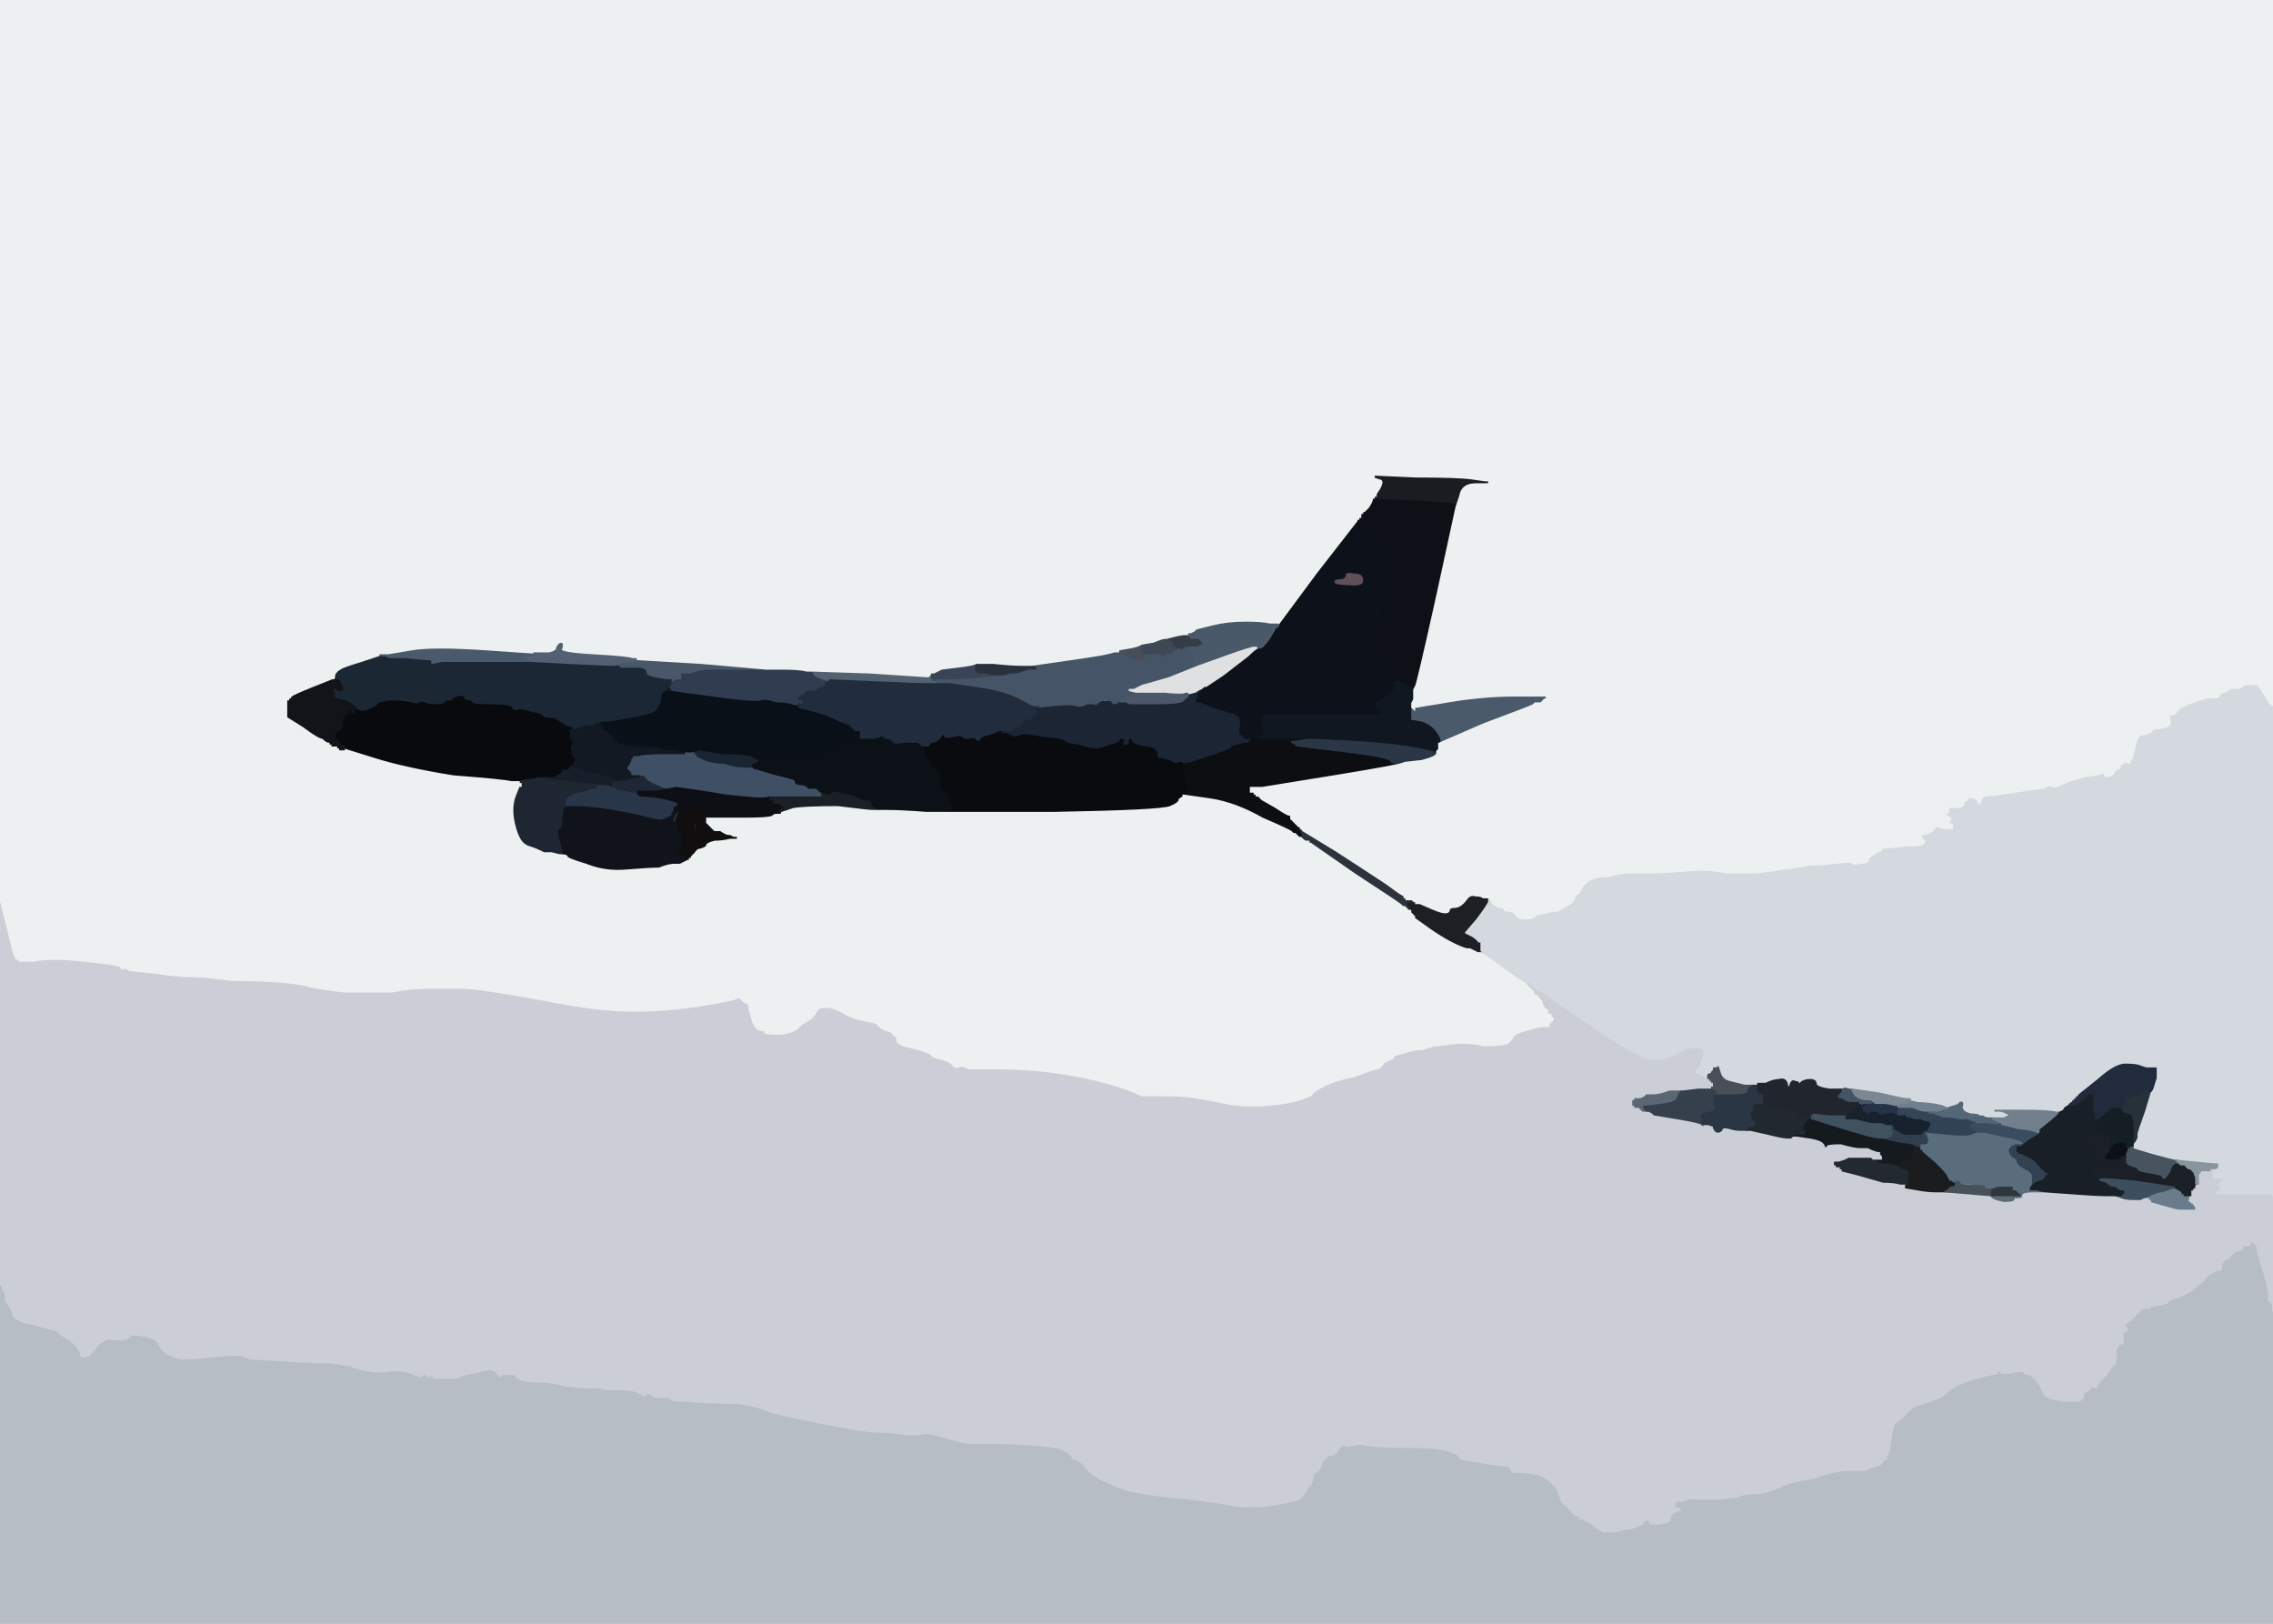 <!-- Created with clker.com Auto tracing tool http://www.clker.com) --> 
<svg 
   xmlns='http://www.w3.org/2000/svg'
   width='1183'
   height='845'>
<path style='opacity:1;fill:#1E2735;fill-rule:evenodd;stroke:#1E2735;stroke-width:1px;stroke-linecap:butt;stroke-linejoin:miter;stroke-opacity:1;' d='M 328 403 L 328 403 L 332 403 Q 336 403 336 404 Q 337 406 342 408 Q 346 410 349 410 L 352 410 L 352 410 Q 352 410 342 412 L 332 412 L 332 413 L 332 413 L 329 413 Q 326 412 323 412 Q 320 411 319 410 L 318 410 L 318 409 L 318 409 L 318 409 L 318 409 L 318 408 L 318 407 L 318 407 L 318 406 L 320 406 L 321 406 L 322 406 L 322 406 L 328 405 L 333 404 L 330 404 Q 328 404 328 403 z 
'/>
<path style='opacity:1;fill:#D3D9DE;fill-rule:evenodd;stroke:#D3D9DE;stroke-width:1px;stroke-linecap:butt;stroke-linejoin:miter;stroke-opacity:1;' d='M 1183 367 L 1183 367 L 1183 495 L 1183 623 L 1182 623 L 1182 622 L 1182 622 L 1182 622 L 1181 622 L 1181 622 L 1176 622 Q 1170 622 1162 622 L 1155 622 L 1155 622 L 1154 622 L 1154 622 L 1154 622 L 1152 621 L 1150 620 L 1150 620 L 1150 620 L 1151 620 L 1151 620 L 1151 619 L 1152 619 L 1152 619 L 1152 620 L 1153 620 Q 1154 620 1154 619 Q 1154 618 1155 618 Q 1156 618 1154 617 Q 1152 616 1153 616 Q 1154 616 1155 615 L 1156 614 L 1154 614 Q 1151 614 1151 612 L 1151 611 L 1150 611 L 1149 610 L 1149 610 Q 1150 610 1150 610 L 1150 609 L 1150 609 Q 1150 609 1151 608 L 1151 608 L 1152 608 Q 1154 608 1154 607 Q 1154 607 1154 606 Q 1153 606 1143 605 L 1133 604 L 1132 604 Q 1131 604 1120 601 L 1110 598 L 1110 597 L 1110 596 L 1110 596 L 1110 595 L 1110 595 Q 1110 595 1111 594 L 1112 592 L 1112 590 Q 1112 589 1116 578 L 1119 568 L 1119 568 Q 1120 568 1121 564 L 1122 561 L 1122 559 L 1122 557 L 1122 557 L 1122 556 L 1120 556 L 1117 556 L 1114 555 Q 1112 554 1106 554 Q 1101 554 1092 562 L 1082 570 L 1082 571 L 1082 571 L 1081 571 L 1081 572 L 1081 572 L 1080 572 L 1080 572 L 1080 572 L 1080 573 L 1080 573 L 1079 573 L 1079 574 L 1079 574 L 1078 574 L 1078 574 L 1078 574 L 1077 575 L 1076 576 L 1076 576 L 1076 576 L 1076 576 Q 1075 576 1074 578 L 1072 579 L 1070 579 Q 1067 578 1052 578 L 1038 578 L 1040 578 Q 1042 578 1044 579 L 1046 580 L 1046 580 L 1046 580 L 1047 580 L 1047 580 L 1045 581 L 1043 582 L 1040 582 L 1037 582 L 1035 582 Q 1033 582 1032 581 L 1030 581 L 1030 581 Q 1030 580 1026 580 Q 1021 579 1021 576 Q 1022 573 1020 574 Q 1020 575 1016 576 L 1013 577 L 1013 577 Q 1013 576 1008 575 Q 1002 574 998 574 L 994 573 L 994 573 L 994 572 L 992 572 Q 991 572 978 569 L 964 567 L 962 567 Q 960 566 959 567 L 958 567 L 952 567 Q 945 566 945 564 Q 945 562 942 562 Q 940 562 938 563 Q 936 565 936 564 Q 936 563 934 563 Q 933 562 932 564 Q 932 565 931 566 Q 930 566 930 564 Q 929 561 926 562 Q 923 562 919 564 L 915 564 L 915 565 L 914 565 L 914 565 L 914 565 L 913 565 L 912 565 L 908 565 Q 904 564 900 563 Q 896 562 895 558 L 894 555 L 894 555 L 894 556 L 893 556 L 892 556 L 892 557 L 892 557 L 891 558 Q 891 559 890 560 Q 890 560 890 561 L 890 562 L 889 562 L 888 562 L 886 561 L 885 560 L 885 560 L 884 560 L 884 560 L 884 560 L 883 559 L 882 558 L 882 558 L 882 558 L 881 558 L 881 558 L 881 557 L 882 557 L 882 557 Q 882 556 883 556 Q 884 555 885 552 L 886 549 L 886 548 L 886 547 L 885 547 L 885 546 L 884 546 L 883 546 L 882 546 L 880 546 L 879 546 Q 878 546 873 549 Q 868 552 860 552 Q 853 552 827 534 L 801 516 L 800 516 L 799 516 L 799 515 L 798 515 L 798 515 L 798 514 L 798 514 L 798 514 L 797 514 L 797 514 L 796 513 L 795 513 L 795 512 Q 794 512 794 512 L 794 512 L 794 512 Q 793 512 782 504 L 771 496 L 771 496 L 770 495 L 770 493 L 770 491 L 769 491 Q 769 490 766 488 L 762 486 L 762 485 L 762 485 L 768 478 Q 774 470 774 469 L 774 468 L 774 468 L 774 468 L 774 467 L 774 467 L 775 467 L 776 468 L 776 468 L 776 468 L 777 470 Q 778 471 780 472 Q 783 472 783 473 Q 784 474 784 473 Q 784 472 786 474 Q 788 476 789 477 Q 790 478 794 478 Q 799 478 799 476 Q 799 476 804 475 Q 808 474 810 474 Q 811 474 814 472 Q 818 470 819 468 Q 820 465 821 465 Q 822 465 823 462 Q 824 460 827 458 Q 830 456 837 456 Q 844 454 848 454 Q 852 454 859 454 Q 866 454 878 453 Q 890 452 898 454 Q 905 454 914 454 Q 924 453 928 452 Q 932 452 935 451 Q 938 451 942 450 Q 947 450 956 449 Q 964 448 964 449 Q 965 450 968 449 Q 972 449 972 448 Q 972 447 973 446 Q 974 445 976 444 Q 977 442 978 443 Q 979 443 979 442 Q 979 441 982 441 Q 984 441 992 440 Q 1000 440 1001 439 Q 1002 438 1001 437 Q 1000 437 1000 436 Q 999 434 1002 434 Q 1005 433 1006 432 Q 1007 430 1008 430 Q 1009 430 1012 431 L 1016 431 L 1016 430 L 1016 429 L 1014 429 Q 1013 428 1014 428 Q 1016 426 1014 425 L 1012 424 L 1012 424 L 1012 424 L 1013 423 Q 1014 423 1014 422 L 1014 420 L 1018 420 Q 1022 420 1022 418 Q 1021 417 1022 417 Q 1023 417 1024 416 Q 1024 414 1027 415 Q 1030 416 1030 418 Q 1030 419 1031 416 Q 1032 414 1034 414 Q 1036 414 1049 412 Q 1062 410 1064 410 Q 1066 408 1068 409 Q 1069 410 1073 408 Q 1077 406 1085 404 Q 1094 403 1094 402 Q 1094 401 1096 402 Q 1098 402 1096 403 Q 1095 404 1097 403 Q 1100 403 1100 402 Q 1100 401 1102 400 Q 1104 400 1103 399 Q 1103 398 1105 397 Q 1108 396 1108 397 Q 1108 398 1110 393 Q 1111 388 1112 385 Q 1113 382 1116 382 Q 1120 381 1120 380 Q 1120 379 1124 379 Q 1127 378 1128 378 Q 1130 377 1129 374 Q 1128 372 1129 370 Q 1129 369 1140 366 Q 1151 362 1153 363 Q 1154 363 1155 362 Q 1156 360 1158 360 Q 1160 359 1161 358 Q 1162 358 1164 358 Q 1166 358 1167 357 Q 1167 356 1170 356 Q 1174 356 1175 356 Q 1176 357 1179 362 Q 1182 367 1183 367 z 
'/>
<path style='opacity:1;fill:#151A1F;fill-rule:evenodd;stroke:#151A1F;stroke-width:1px;stroke-linecap:butt;stroke-linejoin:miter;stroke-opacity:1;' d='M 939 584 L 940 581 L 941 581 Q 942 582 942 582 L 943 582 L 959 587 Q 975 592 978 592 L 980 592 L 980 592 L 980 592 L 988 594 Q 997 595 997 596 L 997 597 L 997 597 Q 997 598 998 598 L 998 598 L 998 598 Q 998 599 996 602 Q 994 604 992 605 L 990 606 L 990 607 L 990 608 L 990 608 L 989 608 L 987 607 Q 985 606 980 606 Q 976 605 976 604 L 976 603 L 978 603 L 979 603 L 979 602 L 978 601 L 978 601 L 978 600 L 978 600 L 978 600 L 977 600 L 977 600 L 974 599 L 972 598 L 968 598 Q 965 598 958 596 Q 951 596 951 597 Q 950 599 949 596 Q 948 594 942 593 L 935 592 L 934 592 L 932 592 L 932 592 L 932 592 L 933 591 L 934 590 L 936 590 L 939 590 L 939 589 L 938 589 L 938 588 Q 938 587 939 584 z 
'/>
<path style='opacity:1;fill:#232930;fill-rule:evenodd;stroke:#232930;stroke-width:1px;stroke-linecap:butt;stroke-linejoin:miter;stroke-opacity:1;' d='M 960 603 L 962 602 L 968 602 L 974 602 L 975 603 L 976 603 L 976 604 Q 976 605 980 606 Q 985 606 987 607 L 989 608 L 990 608 L 990 608 L 992 608 Q 994 609 994 613 Q 994 616 993 617 L 992 617 L 989 617 Q 986 616 980 616 Q 973 614 966 612 L 958 610 L 958 609 L 958 609 L 957 609 L 957 608 L 956 608 L 955 608 L 955 607 L 954 607 L 954 607 L 954 606 L 954 606 L 954 606 L 953 606 L 953 606 L 953 605 L 954 605 L 954 605 L 954 604 L 956 604 L 957 604 L 960 603 z 
'/>
<path style='opacity:1;fill:#4A5A6A;fill-rule:evenodd;stroke:#4A5A6A;stroke-width:1px;stroke-linecap:butt;stroke-linejoin:miter;stroke-opacity:1;' d='M 788 362 L 804 362 L 805 362 L 806 362 L 806 363 L 806 363 L 805 363 L 805 364 L 805 364 L 804 364 L 804 364 L 804 364 L 803 365 L 802 366 L 800 366 L 799 366 L 798 367 Q 796 368 772 377 L 749 387 L 749 387 Q 749 386 749 386 Q 750 385 747 381 Q 745 378 740 376 L 734 375 L 734 371 L 734 367 L 735 367 L 735 367 L 735 368 L 736 369 L 736 369 L 736 368 L 754 365 Q 772 362 788 362 z 
'/>
<path style='opacity:1;fill:#293548;fill-rule:evenodd;stroke:#293548;stroke-width:1px;stroke-linecap:butt;stroke-linejoin:miter;stroke-opacity:1;' d='M 310 409 L 309 408 L 313 408 Q 317 408 318 409 L 318 409 L 318 409 L 318 410 L 319 410 Q 320 411 323 412 Q 326 412 329 413 L 332 413 L 332 413 L 332 413 L 333 413 L 333 414 L 334 414 L 334 414 L 334 413 L 334 413 L 335 413 L 335 414 L 344 415 Q 353 417 353 418 Q 353 419 354 419 Q 355 419 355 420 L 355 421 L 355 421 Q 354 421 354 422 L 354 422 L 353 424 Q 352 426 352 427 L 352 428 L 352 428 L 352 428 L 351 428 L 351 429 L 351 429 L 350 429 L 350 428 L 350 426 L 350 425 Q 350 424 350 424 Q 350 425 347 426 Q 345 428 338 426 Q 331 424 313 422 L 295 419 L 295 420 L 295 421 L 294 421 L 293 421 L 293 418 L 294 416 L 294 416 L 294 416 L 294 415 L 294 415 L 295 415 L 295 414 L 295 414 L 296 414 L 296 414 L 296 414 L 300 412 Q 303 412 305 411 L 307 410 L 309 410 Q 311 410 310 409 z 
M 351 421 Q 352 421 352 421 Q 352 422 352 422 Q 351 422 351 421 z 
'/>
<path style='opacity:1;fill:#0C0E11;fill-rule:evenodd;stroke:#0C0E11;stroke-width:1px;stroke-linecap:butt;stroke-linejoin:miter;stroke-opacity:1;' d='M 684 384 L 685 384 L 685 384 Q 685 384 680 385 L 674 386 L 673 386 L 672 386 L 674 387 L 675 388 L 700 391 Q 724 394 724 396 Q 724 397 728 397 L 731 397 L 731 397 Q 731 398 694 404 L 657 410 L 654 410 L 651 410 L 651 411 L 651 412 L 652 412 L 653 412 L 653 413 L 654 413 L 654 413 L 654 414 L 654 414 L 654 414 L 655 414 L 655 414 L 656 415 L 657 416 L 664 420 Q 670 424 671 424 Q 672 423 672 426 Q 674 428 674 428 L 674 428 L 675 429 L 676 430 L 676 430 L 676 430 L 677 430 L 677 431 L 677 431 L 677 432 L 678 432 L 678 432 L 678 434 L 678 437 L 678 437 L 677 436 L 677 436 L 676 436 L 676 436 L 676 436 L 675 435 L 674 434 L 674 434 L 674 434 L 673 434 L 673 434 L 672 433 Q 671 432 657 426 Q 643 418 630 416 L 616 414 L 616 414 Q 616 414 617 412 Q 618 410 616 404 L 615 397 L 620 396 Q 626 394 632 392 Q 638 390 640 389 Q 641 387 644 387 Q 647 386 648 386 L 649 386 L 650 385 L 651 384 L 651 384 L 651 384 L 651 384 L 652 384 L 652 384 L 652 384 L 654 384 L 655 384 L 656 384 L 656 384 L 670 384 Q 684 384 684 384 z 
'/>
<path style='opacity:1;fill:#546777;fill-rule:evenodd;stroke:#546777;stroke-width:1px;stroke-linecap:butt;stroke-linejoin:miter;stroke-opacity:1;' d='M 1030 581 L 1030 581 L 1030 581 Q 1029 582 1026 582 L 1024 583 L 1020 583 Q 1015 582 1013 582 L 1011 582 L 1011 582 Q 1011 582 1006 580 L 1002 580 L 1003 579 L 1004 578 L 1004 578 L 1004 578 L 1006 578 L 1009 578 L 1011 577 L 1013 577 L 1016 576 Q 1020 575 1020 574 Q 1022 573 1021 576 Q 1021 579 1026 580 Q 1030 580 1030 581 z 
'/>
<path style='opacity:1;fill:#463A2F;fill-rule:evenodd;stroke:#463A2F;stroke-width:1px;stroke-linecap:butt;stroke-linejoin:miter;stroke-opacity:1;' d='M 361 432 Q 361 428 362 428 Q 363 428 362 432 Q 361 436 361 432 z 
'/>
<path style='opacity:1;fill:#6A7C8B;fill-rule:evenodd;stroke:#6A7C8B;stroke-width:1px;stroke-linecap:butt;stroke-linejoin:miter;stroke-opacity:1;' d='M 1132 618 L 1132 618 L 1134 619 Q 1136 620 1136 621 L 1136 621 L 1137 621 L 1137 622 L 1138 621 Q 1140 621 1140 620 L 1140 619 L 1141 619 L 1141 619 L 1141 621 Q 1141 623 1140 623 Q 1139 623 1139 624 Q 1139 625 1140 625 L 1141 626 L 1141 626 L 1142 626 L 1142 626 L 1142 626 L 1142 627 L 1142 627 L 1143 628 L 1143 630 L 1139 630 Q 1135 630 1134 630 Q 1133 630 1126 628 L 1119 626 L 1119 625 L 1118 625 L 1118 625 L 1118 624 L 1116 624 L 1114 624 L 1114 624 L 1114 624 L 1116 623 L 1119 622 L 1119 622 L 1118 622 L 1118 622 L 1118 622 L 1121 621 L 1124 620 L 1125 620 Q 1126 620 1128 619 Q 1131 618 1132 618 z 
'/>
<path style='opacity:1;fill:#110E0F;fill-rule:evenodd;stroke:#110E0F;stroke-width:1px;stroke-linecap:butt;stroke-linejoin:miter;stroke-opacity:1;' d='M 370 426 L 370 426 L 369 426 L 368 426 L 368 427 L 368 428 L 369 429 L 370 430 L 370 430 L 370 430 L 371 431 L 372 432 L 375 432 Q 378 434 379 434 L 380 434 L 382 435 L 384 435 L 384 436 L 384 437 L 380 437 Q 376 438 372 438 Q 368 439 368 440 Q 368 441 365 442 Q 363 442 362 444 L 360 446 L 360 447 L 360 447 L 359 447 L 359 448 L 358 448 L 358 448 L 358 448 L 358 448 L 357 447 L 356 446 L 356 446 L 356 446 L 354 445 L 353 444 L 353 444 L 352 444 L 352 443 L 352 442 L 353 442 Q 354 442 354 438 Q 354 433 353 433 Q 352 434 352 431 L 351 429 L 352 429 Q 352 428 352 428 L 352 428 L 352 427 Q 352 426 353 424 L 354 422 L 354 422 Q 355 422 355 421 L 355 421 L 356 420 Q 358 420 361 419 Q 364 419 364 420 Q 365 420 367 421 Q 368 422 369 424 Q 370 425 370 426 z 
M 361 432 Q 361 428 362 428 Q 363 428 362 432 Q 361 436 361 432 z 
'/>
<path style='opacity:1;fill:#161E29;fill-rule:evenodd;stroke:#161E29;stroke-width:1px;stroke-linecap:butt;stroke-linejoin:miter;stroke-opacity:1;' d='M 296 398 L 299 398 L 300 399 Q 302 400 310 402 Q 318 404 320 405 Q 321 406 321 406 L 321 406 L 320 406 L 318 406 L 318 407 L 318 407 L 318 408 L 318 409 L 318 409 L 318 409 L 318 409 Q 317 408 313 408 L 309 408 L 308 408 Q 306 408 296 407 L 285 406 L 285 406 L 284 406 L 284 406 L 284 406 L 284 405 L 284 405 L 283 405 L 283 405 L 283 405 L 283 404 L 286 404 L 288 404 L 290 403 Q 292 402 292 401 Q 293 400 294 399 Q 294 398 296 398 z 
'/>
<path style='opacity:1;fill:#1B2533;fill-rule:evenodd;stroke:#1B2533;stroke-width:1px;stroke-linecap:butt;stroke-linejoin:miter;stroke-opacity:1;' d='M 626 358 L 627 358 L 627 358 L 626 359 L 626 359 L 626 360 L 626 360 L 626 360 L 625 360 L 625 360 L 625 361 L 624 361 L 624 362 L 624 363 L 623 364 L 623 365 L 625 365 L 627 366 L 632 368 Q 638 370 642 371 Q 646 372 646 377 Q 645 382 646 382 L 647 382 L 647 383 L 648 383 L 648 383 L 648 384 L 650 384 L 651 384 L 651 384 L 651 384 L 650 385 L 649 386 L 648 386 Q 647 386 644 387 Q 641 387 640 389 Q 638 390 632 392 Q 626 394 620 396 L 615 397 L 614 397 Q 612 398 610 397 Q 609 396 608 396 Q 606 395 604 395 Q 602 395 602 392 Q 601 389 596 389 Q 590 388 589 386 Q 588 384 588 386 Q 588 388 580 389 Q 573 390 570 390 Q 568 390 561 388 Q 554 387 554 386 Q 554 385 543 384 Q 533 382 531 383 L 528 384 L 528 384 L 528 384 L 526 383 L 524 382 L 522 382 L 521 382 L 521 381 L 521 380 L 522 380 L 523 380 L 524 380 L 525 380 L 525 380 L 526 380 L 526 380 L 526 380 L 526 379 L 526 379 L 527 379 L 527 378 L 530 378 Q 532 377 532 376 Q 533 374 534 374 Q 535 374 536 374 L 537 374 L 537 374 L 536 374 L 536 374 L 536 374 L 536 373 L 536 373 L 537 373 Q 537 372 538 372 Q 540 371 539 370 Q 538 370 539 369 Q 540 368 540 368 L 539 368 L 548 367 Q 557 366 560 367 Q 562 368 566 366 Q 569 366 570 366 Q 570 367 571 366 Q 571 365 576 365 Q 581 364 582 365 L 584 365 L 586 365 L 588 366 L 602 366 Q 616 366 616 364 Q 616 363 617 362 L 617 362 L 617 362 Q 618 362 618 362 L 618 361 L 622 360 Q 625 358 626 358 z 
M 584 385 Q 585 385 585 386 Q 585 387 584 387 Q 583 387 583 386 Q 583 385 584 385 z 
'/>
<path style='opacity:1;fill:#CBCED6;fill-rule:evenodd;stroke:#CBCED6;stroke-width:1px;stroke-linecap:butt;stroke-linejoin:miter;stroke-opacity:1;' d='M 0 568 L 0 467 L 3 479 Q 6 491 7 495 Q 8 499 9 499 Q 10 499 10 500 Q 11 500 18 500 Q 26 498 44 500 Q 63 502 63 503 Q 63 504 64 504 Q 66 503 66 504 Q 66 505 79 506 Q 92 508 99 508 Q 106 508 121 510 Q 136 510 147 511 Q 158 512 160 513 Q 163 514 179 516 Q 195 516 204 516 Q 214 514 224 514 Q 233 514 238 514 Q 244 514 251 515 Q 258 516 264 517 Q 271 518 292 522 Q 314 526 330 526 Q 347 526 366 523 Q 384 520 384 519 Q 384 518 386 520 Q 388 522 389 522 Q 390 522 392 528 Q 394 535 396 536 Q 398 536 398 537 Q 398 538 406 538 Q 414 537 416 534 Q 418 532 419 532 Q 420 531 422 530 Q 424 528 425 526 Q 426 524 430 524 Q 434 524 439 527 Q 444 530 450 531 Q 456 532 457 533 Q 457 534 461 536 Q 465 537 465 538 Q 465 539 466 539 Q 467 539 467 541 Q 467 542 468 543 Q 469 543 470 544 Q 470 544 478 546 Q 485 548 485 549 Q 485 550 490 551 Q 494 552 496 554 Q 497 556 499 555 Q 501 554 504 556 Q 506 556 520 556 Q 534 556 549 558 Q 564 560 578 564 Q 591 568 594 570 Q 597 570 606 570 Q 615 570 622 571 Q 628 572 638 574 Q 648 576 660 575 Q 671 574 677 572 Q 683 570 683 569 Q 683 568 689 565 Q 695 562 705 560 Q 715 556 717 556 Q 719 555 720 553 Q 722 552 724 551 Q 725 551 725 550 Q 725 549 730 548 Q 735 546 740 546 Q 746 544 748 544 Q 749 544 756 543 Q 764 542 772 544 Q 781 544 784 543 Q 786 542 787 540 Q 788 538 791 537 Q 794 536 798 535 Q 801 534 804 534 L 806 534 L 805 533 Q 804 533 805 532 L 806 530 L 806 530 L 806 530 L 807 530 L 808 530 L 808 530 L 808 530 L 807 529 L 807 528 L 806 528 Q 805 528 802 523 Q 800 518 799 518 L 798 518 L 798 517 L 798 516 L 797 516 L 797 516 L 797 515 L 796 515 L 796 515 L 796 514 L 795 514 L 794 514 L 794 513 L 794 512 L 795 512 L 796 512 L 796 513 L 796 513 L 797 513 L 797 514 L 797 514 L 798 514 L 798 514 L 798 514 L 798 515 L 798 515 L 799 515 L 799 516 L 800 516 L 801 516 L 827 534 Q 853 552 860 552 Q 868 552 873 549 Q 878 546 879 546 L 880 546 L 882 546 L 883 546 L 884 546 L 885 546 L 885 547 L 886 547 L 886 548 L 886 549 L 885 552 Q 884 555 883 556 Q 882 556 882 557 L 882 557 L 881 557 L 881 558 L 881 558 L 882 558 L 882 558 L 882 558 L 883 559 L 884 560 L 884 560 L 884 560 L 885 560 L 885 560 L 887 561 L 889 561 L 889 561 Q 889 562 890 562 L 890 562 L 890 562 L 890 562 L 891 562 L 891 562 L 891 563 L 892 563 L 892 564 L 892 565 L 894 565 L 895 566 L 893 566 L 891 566 L 891 567 L 891 567 L 884 567 Q 876 568 876 568 L 875 568 L 872 568 L 869 568 L 866 569 Q 863 570 860 570 L 857 570 L 856 571 L 854 572 L 852 572 L 851 572 L 851 573 L 850 573 L 850 574 L 850 575 L 851 575 L 851 576 L 852 576 L 853 576 L 854 577 L 855 578 L 856 578 L 857 578 L 857 578 L 858 578 L 858 578 L 858 578 L 860 579 L 861 580 L 873 582 Q 885 584 886 585 L 886 585 L 889 585 L 892 586 L 892 587 Q 893 589 894 589 Q 895 589 896 588 Q 896 586 900 587 Q 903 588 906 588 L 909 588 L 910 588 L 911 588 L 920 590 Q 928 592 930 592 L 932 592 L 934 592 L 935 592 L 942 593 Q 948 594 949 596 Q 950 599 951 597 Q 951 596 958 596 Q 965 598 968 598 L 972 598 L 974 599 L 977 600 L 977 600 L 978 600 L 978 600 L 978 600 L 978 601 L 978 601 L 979 602 L 979 603 L 978 603 L 976 603 L 975 603 L 974 602 L 968 602 L 962 602 L 960 603 L 957 604 L 956 604 L 954 604 L 954 605 L 954 605 L 953 605 L 953 606 L 953 606 L 954 606 L 954 606 L 954 606 L 954 607 L 954 607 L 955 607 L 955 608 L 956 608 L 957 608 L 957 609 L 958 609 L 958 609 L 958 610 L 966 612 Q 973 614 980 616 Q 986 616 989 617 L 992 617 L 992 617 L 992 618 L 998 619 Q 1003 620 1008 620 L 1012 620 L 1012 620 L 1012 620 L 1024 621 Q 1035 622 1036 622 L 1036 622 L 1037 623 Q 1038 624 1043 625 Q 1048 625 1048 624 Q 1048 623 1049 623 L 1050 623 L 1050 623 Q 1050 623 1051 622 L 1051 622 L 1052 621 Q 1052 620 1058 620 L 1064 620 L 1078 621 Q 1091 622 1096 622 L 1101 622 L 1104 623 Q 1106 624 1110 624 L 1114 624 L 1116 624 L 1118 624 L 1118 625 L 1118 625 L 1119 625 L 1119 626 L 1126 628 Q 1133 630 1134 630 Q 1135 630 1139 630 L 1143 630 L 1143 628 L 1142 627 L 1142 627 L 1142 626 L 1142 626 L 1142 626 L 1141 626 L 1141 626 L 1140 625 Q 1139 625 1140 624 L 1140 622 L 1140 622 Q 1140 622 1141 620 L 1141 619 L 1141 619 L 1141 618 L 1141 618 L 1142 618 L 1142 618 L 1142 618 L 1142 617 L 1142 617 L 1143 616 L 1143 616 L 1143 616 L 1144 616 L 1144 614 L 1144 611 L 1145 610 L 1145 609 L 1147 609 L 1149 608 L 1150 608 L 1151 608 L 1151 609 L 1151 610 L 1150 610 L 1149 610 L 1150 611 L 1151 611 L 1151 612 Q 1151 614 1154 614 L 1156 614 L 1155 615 Q 1154 616 1153 616 Q 1152 616 1154 617 Q 1156 618 1155 618 Q 1154 618 1154 619 Q 1154 620 1153 620 L 1152 620 L 1152 619 L 1152 619 L 1151 619 L 1151 620 L 1151 620 L 1150 620 L 1150 620 L 1150 620 L 1152 621 L 1154 622 L 1154 622 L 1154 622 L 1155 622 L 1155 622 L 1162 622 Q 1170 622 1176 622 L 1181 622 L 1181 622 L 1182 622 L 1182 622 L 1182 622 L 1182 623 L 1183 623 L 1183 653 L 1183 683 L 1183 683 L 1182 683 L 1182 681 L 1182 679 L 1181 679 L 1181 678 L 1181 678 L 1180 678 L 1180 676 Q 1180 673 1179 668 Q 1178 664 1176 658 L 1174 651 L 1174 650 L 1174 649 L 1173 648 L 1172 647 L 1172 648 L 1172 649 L 1170 649 L 1168 649 L 1168 650 Q 1168 651 1164 652 Q 1161 654 1161 655 Q 1161 656 1159 656 Q 1157 657 1157 660 Q 1157 662 1155 662 Q 1153 662 1152 663 Q 1150 664 1149 665 Q 1148 667 1145 669 Q 1141 672 1140 673 Q 1138 674 1134 676 Q 1129 677 1129 678 Q 1129 679 1124 680 Q 1120 680 1119 682 Q 1118 683 1118 682 Q 1118 681 1115 682 Q 1113 684 1110 687 Q 1106 690 1107 690 Q 1108 691 1107 696 Q 1106 700 1105 700 Q 1104 700 1103 701 Q 1102 702 1102 706 Q 1102 711 1101 711 Q 1100 711 1099 713 Q 1098 715 1095 718 Q 1092 721 1092 722 Q 1092 723 1090 723 Q 1088 722 1088 724 Q 1087 725 1086 725 Q 1085 725 1085 727 Q 1085 729 1082 730 Q 1079 730 1076 730 Q 1074 730 1069 729 Q 1064 728 1063 726 Q 1062 723 1060 720 Q 1057 716 1055 716 Q 1053 716 1053 715 Q 1053 714 1048 715 Q 1042 716 1041 715 Q 1040 714 1040 715 Q 1040 716 1038 716 Q 1036 716 1026 719 Q 1017 722 1014 725 Q 1012 728 1005 730 Q 998 732 996 733 Q 995 734 992 737 Q 988 741 987 741 Q 986 742 985 749 Q 984 757 983 758 Q 982 758 983 759 Q 984 760 982 760 Q 981 760 980 762 Q 978 764 976 764 Q 975 764 971 766 Q 967 766 962 766 Q 956 766 944 770 Q 932 772 928 774 Q 925 776 916 778 Q 907 778 904 780 Q 902 780 895 781 Q 888 781 884 781 Q 880 780 878 781 Q 875 782 875 784 Q 875 785 876 785 Q 877 786 874 787 Q 870 788 870 791 Q 870 793 868 794 Q 866 795 866 794 Q 866 793 862 794 Q 858 794 858 793 Q 858 792 857 792 Q 856 792 856 793 Q 856 794 850 796 Q 844 797 841 798 Q 838 798 834 798 Q 831 796 829 795 Q 828 793 826 793 Q 825 792 824 792 Q 824 791 823 791 Q 822 792 821 790 Q 820 789 819 789 Q 818 788 816 786 Q 815 784 814 784 Q 812 783 810 776 Q 806 770 800 768 Q 794 767 790 767 Q 786 767 786 766 Q 786 765 785 764 Q 784 764 771 762 Q 758 760 759 759 Q 760 758 754 756 Q 749 754 733 754 Q 717 754 712 753 Q 707 752 704 753 Q 700 754 700 753 Q 700 752 698 754 Q 696 757 694 758 Q 691 758 691 759 Q 691 760 690 760 Q 689 760 688 764 Q 686 767 685 767 Q 684 767 684 770 Q 683 774 682 774 Q 681 774 681 776 Q 680 777 678 780 Q 676 782 663 784 Q 650 786 640 784 Q 630 782 610 780 Q 589 778 580 774 Q 570 770 566 766 Q 563 762 561 761 Q 560 760 558 760 Q 557 759 557 758 Q 556 757 554 756 Q 552 754 540 753 Q 527 752 518 752 Q 510 752 506 752 Q 501 752 492 749 Q 482 746 480 747 Q 478 748 469 747 Q 461 746 456 746 Q 450 746 430 742 Q 409 738 399 735 Q 390 731 378 731 Q 366 731 358 730 Q 349 730 349 729 Q 349 728 344 728 Q 340 728 339 727 Q 338 726 338 726 Q 337 726 336 727 Q 336 728 333 726 Q 330 724 323 724 Q 316 724 315 724 Q 314 723 308 723 Q 300 723 294 722 Q 287 720 281 720 Q 275 720 272 719 Q 268 718 268 717 Q 268 716 266 716 Q 263 716 262 716 Q 262 717 260 717 Q 259 716 259 716 Q 258 715 258 715 Q 257 714 256 714 Q 256 713 248 715 Q 241 716 238 718 Q 235 718 230 718 Q 225 718 225 718 Q 225 716 224 717 Q 223 718 222 717 Q 222 716 221 716 Q 220 716 220 717 Q 220 718 215 716 Q 211 714 204 714 Q 196 716 186 713 Q 177 710 170 710 Q 162 710 147 709 Q 132 708 130 708 Q 128 707 124 706 Q 119 706 110 707 Q 100 708 94 708 Q 87 706 86 705 Q 86 704 85 704 Q 84 704 82 700 Q 81 697 74 696 Q 68 695 68 696 Q 68 697 64 698 Q 60 698 58 698 Q 56 697 52 700 Q 50 703 48 705 L 47 706 L 44 707 Q 41 707 41 704 Q 40 702 36 698 Q 30 695 30 694 Q 30 693 24 692 Q 18 690 12 689 Q 7 687 6 685 Q 6 683 4 680 L 2 677 L 2 676 L 2 674 L 1 672 L 0 669 L 0 669 L 0 669 L 0 568 z 
M 390 528 Q 390 528 391 528 Q 391 528 390 528 Q 390 528 390 528 z 
M 872 784 Q 872 784 872 783 L 872 783 L 872 784 Q 872 784 872 784 z 
'/>
<path style='opacity:1;fill:#303E4D;fill-rule:evenodd;stroke:#303E4D;stroke-width:1px;stroke-linecap:butt;stroke-linejoin:miter;stroke-opacity:1;' d='M 984 588 L 984 585 L 985 585 Q 986 585 986 587 Q 987 588 991 590 Q 995 590 996 590 L 997 590 L 998 590 L 1000 590 L 1000 590 L 1000 590 L 1000 589 L 1001 589 L 1002 589 Q 1002 590 1002 590 L 1003 590 L 1004 593 Q 1004 596 1002 596 Q 1000 597 1001 598 L 1001 599 L 1000 599 Q 999 598 998 598 L 998 598 L 998 598 Q 998 597 997 597 L 997 597 L 997 596 Q 997 595 988 594 L 980 592 L 980 592 L 980 592 L 981 592 L 982 592 L 984 591 Q 985 590 984 588 z 
M 1001 592 Q 1001 592 1001 591 Q 1002 591 1002 592 Q 1002 592 1001 592 z 
'/>
<path style='opacity:1;fill:#192533;fill-rule:evenodd;stroke:#192533;stroke-width:1px;stroke-linecap:butt;stroke-linejoin:miter;stroke-opacity:1;' d='M 360 391 L 364 390 L 376 392 Q 387 392 390 393 L 392 393 L 392 393 L 392 394 L 392 394 L 392 394 L 393 394 L 393 394 L 394 395 L 395 395 L 395 396 L 395 397 L 394 397 L 393 398 L 393 398 L 392 398 L 392 398 L 392 398 L 392 399 L 392 399 L 393 400 L 393 400 L 388 400 Q 383 400 377 398 Q 371 398 366 396 L 362 394 L 362 393 L 362 393 L 361 393 L 361 392 L 359 392 Q 357 392 357 391 L 357 391 L 360 391 z 
'/>
<path style='opacity:1;fill:#343C46;fill-rule:evenodd;stroke:#343C46;stroke-width:1px;stroke-linecap:butt;stroke-linejoin:miter;stroke-opacity:1;' d='M 617 330 L 619 330 L 619 330 L 619 330 L 619 331 L 620 331 L 620 331 L 620 332 L 622 332 Q 625 332 625 333 L 626 334 L 626 334 L 626 334 L 626 335 L 626 335 L 627 335 L 627 336 L 626 336 Q 624 336 622 337 L 621 338 L 621 338 Q 620 337 620 337 L 620 337 L 618 337 Q 616 337 616 338 Q 616 339 614 338 L 612 338 L 612 338 Q 612 337 610 336 L 610 334 L 609 334 L 609 334 L 608 333 Q 607 332 607 332 L 607 332 L 611 331 Q 615 330 617 330 z 
'/>
<path style='opacity:1;fill:#2D333C;fill-rule:evenodd;stroke:#2D333C;stroke-width:1px;stroke-linecap:butt;stroke-linejoin:miter;stroke-opacity:1;' d='M 677 432 L 677 431 L 695 442 Q 713 454 722 460 Q 730 466 731 466 L 731 466 L 731 467 L 732 467 L 732 467 L 732 468 L 734 468 L 735 468 L 736 469 L 736 469 L 736 470 L 736 472 L 735 472 L 734 472 L 734 473 L 734 474 L 734 474 L 733 474 L 732 473 L 731 472 L 731 472 L 730 472 L 730 472 L 730 472 L 729 471 Q 728 470 705 455 L 682 439 L 681 439 L 681 438 L 680 438 Q 679 438 678 437 L 678 437 L 678 435 Q 678 433 677 432 z 
M 733 471 Q 733 470 733 470 Q 734 470 734 470 Q 734 471 733 471 z 
'/>
<path style='opacity:1;fill:#191C21;fill-rule:evenodd;stroke:#191C21;stroke-width:1px;stroke-linecap:butt;stroke-linejoin:miter;stroke-opacity:1;' d='M 715 248 L 715 247 L 737 248 Q 759 248 766 249 L 773 250 L 774 250 L 775 250 L 775 251 L 775 252 L 768 252 Q 761 252 760 258 L 758 264 L 758 263 Q 758 262 737 261 L 716 260 L 715 260 L 714 260 L 714 260 L 714 260 L 714 259 L 714 259 L 715 259 L 715 258 L 715 258 L 716 258 L 716 258 L 716 258 L 716 257 Q 716 257 718 254 Q 720 250 718 250 L 715 249 L 715 248 z 
'/>
<path style='opacity:1;fill:#516476;fill-rule:evenodd;stroke:#516476;stroke-width:1px;stroke-linecap:butt;stroke-linejoin:miter;stroke-opacity:1;' d='M 1030 581 L 1030 581 L 1032 581 Q 1033 582 1035 582 L 1037 582 L 1037 582 L 1037 582 L 1039 583 L 1041 584 L 1041 584 L 1042 584 L 1042 584 L 1042 585 L 1041 585 Q 1040 586 1034 585 L 1028 585 L 1028 585 Q 1028 584 1026 584 L 1024 583 L 1026 582 Q 1029 582 1030 581 z 
'/>
<path style='opacity:1;fill:#26313A;fill-rule:evenodd;stroke:#26313A;stroke-width:1px;stroke-linecap:butt;stroke-linejoin:miter;stroke-opacity:1;' d='M 1119 568 L 1119 568 L 1116 578 Q 1112 589 1112 590 L 1112 592 L 1111 594 Q 1110 595 1110 595 L 1110 595 L 1110 594 Q 1110 593 1110 587 Q 1110 581 1108 580 Q 1105 580 1104 578 L 1103 576 L 1105 576 Q 1106 575 1106 574 Q 1106 573 1106 572 L 1106 570 L 1107 570 L 1107 570 L 1108 571 Q 1110 571 1110 570 L 1110 569 L 1111 569 L 1111 570 L 1112 570 Q 1112 571 1112 570 Q 1112 568 1113 569 Q 1114 569 1115 568 Q 1115 567 1117 567 Q 1119 568 1119 568 z 
'/>
<path style='opacity:1;fill:#394557;fill-rule:evenodd;stroke:#394557;stroke-width:1px;stroke-linecap:butt;stroke-linejoin:miter;stroke-opacity:1;' d='M 508 345 L 508 345 L 508 348 Q 508 350 510 350 L 513 350 L 518 351 L 522 351 L 522 351 Q 522 352 512 353 Q 501 354 494 354 L 487 354 L 487 355 L 487 355 L 486 355 L 485 355 L 485 354 L 484 353 L 484 352 L 484 351 L 484 351 L 484 350 L 485 350 L 486 350 L 488 349 L 490 348 L 498 347 Q 507 346 508 345 z 
'/>
<path style='opacity:1;fill:#B7BDC5;fill-rule:evenodd;stroke:#B7BDC5;stroke-width:1px;stroke-linecap:butt;stroke-linejoin:miter;stroke-opacity:1;' d='M 1172 648 L 1172 647 L 1173 648 L 1174 649 L 1174 650 L 1174 651 L 1176 658 Q 1178 664 1179 668 Q 1180 673 1180 676 L 1180 678 L 1181 678 L 1181 678 L 1181 679 L 1182 679 L 1182 681 L 1182 683 L 1183 683 L 1183 683 L 1183 764 L 1183 845 L 592 845 L 0 845 L 0 757 L 0 669 L 0 669 L 0 669 L 1 672 L 2 674 L 2 676 L 2 677 L 4 680 Q 6 683 6 685 Q 7 687 12 689 Q 18 690 24 692 Q 30 693 30 694 Q 30 695 36 698 Q 40 702 41 704 Q 41 707 44 707 L 47 706 L 48 705 Q 50 703 52 700 Q 56 697 58 698 Q 60 698 64 698 Q 68 697 68 696 Q 68 695 74 696 Q 81 697 82 700 Q 84 704 85 704 Q 86 704 86 705 Q 87 706 94 708 Q 100 708 110 707 Q 119 706 124 706 Q 128 707 130 708 Q 132 708 147 709 Q 162 710 170 710 Q 177 710 186 713 Q 196 716 204 714 Q 211 714 215 716 Q 220 718 220 717 Q 220 716 221 716 Q 222 716 222 717 Q 223 718 224 717 Q 225 716 225 718 Q 225 718 230 718 Q 235 718 238 718 Q 241 716 248 715 Q 256 713 256 714 Q 257 714 258 715 Q 258 715 259 716 Q 259 716 260 717 Q 262 717 262 716 Q 263 716 266 716 Q 268 716 268 717 Q 268 718 272 719 Q 275 720 281 720 Q 287 720 294 722 Q 300 723 308 723 Q 314 723 315 724 Q 316 724 323 724 Q 330 724 333 726 Q 336 728 336 727 Q 337 726 338 726 Q 338 726 339 727 Q 340 728 344 728 Q 349 728 349 729 Q 349 730 358 730 Q 366 731 378 731 Q 390 731 399 735 Q 409 738 430 742 Q 450 746 456 746 Q 461 746 469 747 Q 478 748 480 747 Q 482 746 492 749 Q 501 752 506 752 Q 510 752 518 752 Q 527 752 540 753 Q 552 754 554 756 Q 556 757 557 758 Q 557 759 558 760 Q 560 760 561 761 Q 563 762 566 766 Q 570 770 580 774 Q 589 778 610 780 Q 630 782 640 784 Q 650 786 663 784 Q 676 782 678 780 Q 680 777 681 776 Q 681 774 682 774 Q 683 774 684 770 Q 684 767 685 767 Q 686 767 688 764 Q 689 760 690 760 Q 691 760 691 759 Q 691 758 694 758 Q 696 757 698 754 Q 700 752 700 753 Q 700 754 704 753 Q 707 752 712 753 Q 717 754 733 754 Q 749 754 754 756 Q 760 758 759 759 Q 758 760 771 762 Q 784 764 785 764 Q 786 765 786 766 Q 786 767 790 767 Q 794 767 800 768 Q 806 770 810 776 Q 812 783 814 784 Q 815 784 816 786 Q 818 788 819 789 Q 820 789 821 790 Q 822 792 823 791 Q 824 791 824 792 Q 825 792 826 793 Q 828 793 829 795 Q 831 796 834 798 Q 838 798 841 798 Q 844 797 850 796 Q 856 794 856 793 Q 856 792 857 792 Q 858 792 858 793 Q 858 794 864 794 Q 870 793 870 791 Q 870 788 874 787 Q 877 786 874 784 Q 872 784 872 783 L 872 783 L 873 783 L 873 782 L 876 782 Q 880 780 884 781 Q 888 781 895 781 Q 902 780 904 780 Q 907 778 916 778 Q 925 776 928 774 Q 932 772 944 770 Q 956 766 962 766 Q 967 766 971 766 Q 975 764 976 764 Q 978 764 980 762 Q 981 760 982 760 Q 984 760 983 759 Q 982 758 983 758 Q 984 757 985 749 Q 986 742 987 741 Q 988 741 992 737 Q 995 734 996 733 Q 998 732 1005 730 Q 1012 728 1014 725 Q 1017 722 1026 719 Q 1036 716 1038 716 Q 1040 716 1040 715 Q 1040 714 1041 715 Q 1042 716 1048 715 Q 1053 714 1053 715 Q 1053 716 1055 716 Q 1057 716 1060 720 Q 1062 723 1063 726 Q 1064 728 1069 729 Q 1074 730 1076 730 Q 1079 730 1082 730 Q 1085 729 1085 727 Q 1085 725 1086 725 Q 1087 725 1088 724 Q 1088 722 1090 723 Q 1092 723 1092 722 Q 1092 721 1095 718 Q 1098 715 1099 713 Q 1100 711 1101 711 Q 1102 711 1102 706 Q 1102 702 1103 701 Q 1104 700 1105 700 Q 1106 700 1106 697 Q 1105 694 1106 694 Q 1108 693 1108 692 Q 1108 691 1107 690 Q 1106 690 1110 687 Q 1113 684 1115 682 Q 1118 681 1118 682 Q 1118 683 1119 682 Q 1120 680 1124 680 Q 1129 679 1129 678 Q 1129 677 1134 676 Q 1138 674 1140 673 Q 1141 672 1145 669 Q 1148 667 1149 665 Q 1150 664 1152 663 Q 1153 662 1155 662 Q 1157 662 1157 660 Q 1157 657 1159 656 Q 1161 656 1161 655 Q 1161 654 1164 652 Q 1168 651 1168 650 L 1168 649 L 1170 649 L 1172 649 L 1172 648 z 
'/>
<path style='opacity:1;fill:#314254;fill-rule:evenodd;stroke:#314254;stroke-width:1px;stroke-linecap:butt;stroke-linejoin:miter;stroke-opacity:1;' d='M 1007 582 L 1011 582 L 1013 582 Q 1015 582 1020 583 L 1024 583 L 1026 584 Q 1028 584 1028 585 L 1028 585 L 1027 585 L 1026 586 L 1026 586 Q 1025 586 1028 588 Q 1030 590 1030 590 L 1030 590 L 1029 590 Q 1028 590 1026 591 Q 1023 592 1013 591 L 1003 590 L 1003 590 Q 1002 591 1002 591 Q 1002 592 1001 591 L 1000 590 L 1000 590 L 1000 590 L 1000 589 L 1001 589 L 1001 589 L 1001 588 L 1002 588 L 1003 588 L 1003 587 L 1004 586 L 1004 586 L 1004 586 L 1004 585 L 1004 585 L 1005 585 Q 1005 584 1004 584 L 1003 583 L 1003 583 Q 1003 582 1007 582 z 
'/>
<path style='opacity:1;fill:#3A4D60;fill-rule:evenodd;stroke:#3A4D60;stroke-width:1px;stroke-linecap:butt;stroke-linejoin:miter;stroke-opacity:1;' d='M 1026 586 L 1026 586 L 1027 585 L 1028 585 L 1034 585 Q 1040 586 1041 585 L 1042 585 L 1052 587 Q 1061 588 1062 588 L 1062 588 L 1062 588 Q 1062 588 1063 589 Q 1063 590 1058 593 L 1053 596 L 1053 596 Q 1052 595 1052 595 Q 1052 594 1042 592 L 1033 590 L 1032 590 L 1030 590 L 1030 590 Q 1030 590 1028 588 Q 1025 586 1026 586 z 
'/>
<path style='opacity:1;fill:#303D50;fill-rule:evenodd;stroke:#303D50;stroke-width:1px;stroke-linecap:butt;stroke-linejoin:miter;stroke-opacity:1;' d='M 384 348 L 399 348 L 408 348 Q 416 348 420 349 L 423 349 L 424 351 Q 425 352 428 353 L 431 354 L 432 354 L 432 354 L 432 354 Q 432 354 431 355 Q 430 355 430 356 Q 430 357 428 358 Q 426 358 425 360 Q 424 361 424 360 Q 423 360 420 360 L 418 362 L 418 362 L 418 362 L 417 362 L 417 362 L 417 363 L 416 363 L 416 363 L 416 364 L 417 364 L 418 364 L 418 365 L 418 365 L 418 366 L 418 366 L 418 366 L 418 366 L 417 367 L 416 367 L 416 367 Q 415 368 412 367 Q 409 366 404 366 Q 398 364 396 365 Q 393 366 371 363 L 349 360 L 349 360 L 348 359 L 348 359 L 348 359 L 348 358 L 348 357 L 349 356 L 349 354 L 350 354 L 350 354 L 352 353 L 354 353 L 354 352 L 354 351 L 353 351 L 353 350 L 359 350 Q 365 348 368 348 Q 370 348 384 348 z 
'/>
<path style='opacity:1;fill:#1E1F24;fill-rule:evenodd;stroke:#1E1F24;stroke-width:1px;stroke-linecap:butt;stroke-linejoin:miter;stroke-opacity:1;' d='M 772 467 L 774 467 L 774 467 L 774 468 L 774 468 L 774 468 L 774 469 Q 774 470 768 478 L 762 485 L 762 485 L 762 486 L 766 488 Q 769 490 769 491 L 770 491 L 770 493 L 770 495 L 771 496 L 771 496 L 770 496 L 769 496 L 767 495 L 765 494 L 764 494 Q 762 494 756 491 Q 750 488 743 483 L 736 478 L 736 477 L 736 477 L 735 476 L 734 475 L 734 475 L 734 474 L 734 474 L 734 474 L 734 473 L 734 472 L 733 471 L 733 470 L 734 470 L 736 470 L 736 469 L 736 469 L 736 469 L 736 469 L 737 469 L 737 470 L 738 470 L 739 470 L 746 473 Q 753 476 754 474 Q 754 472 757 472 Q 760 472 763 468 Q 765 465 768 466 Q 771 466 772 467 z 
M 735 472 Q 735 472 735 471 Q 736 471 736 472 Q 736 472 735 472 z 
'/>
<path style='opacity:1;fill:#DEE0E2;fill-rule:evenodd;stroke:#DEE0E2;stroke-width:1px;stroke-linecap:butt;stroke-linejoin:miter;stroke-opacity:1;' d='M 656 336 L 656 336 L 656 336 Q 656 337 655 337 L 655 337 L 655 338 Q 654 338 650 342 Q 646 345 637 352 L 628 358 L 627 358 L 627 358 L 626 358 Q 625 358 622 360 L 618 361 L 618 361 Q 617 362 617 362 L 617 362 L 609 362 Q 601 362 598 361 L 595 361 L 591 361 L 587 360 L 587 360 L 586 360 L 586 360 L 586 360 L 586 359 L 586 359 L 587 359 L 587 358 L 588 358 L 590 358 L 592 357 L 594 356 L 608 352 Q 623 346 623 346 L 623 346 L 640 341 Q 656 336 656 336 z 
'/>
<path style='opacity:1;fill:#212830;fill-rule:evenodd;stroke:#212830;stroke-width:1px;stroke-linecap:butt;stroke-linejoin:miter;stroke-opacity:1;' d='M 913 574 L 917 574 L 926 576 Q 936 578 936 580 Q 936 581 938 581 L 940 581 L 940 581 Q 940 582 940 582 L 941 582 L 939 584 Q 938 587 938 588 L 938 589 L 939 589 L 939 590 L 936 590 L 934 590 L 933 591 L 932 592 L 932 592 L 932 592 L 930 592 Q 928 592 920 590 L 911 588 L 910 588 L 909 588 L 909 587 Q 909 586 911 586 Q 914 585 913 584 Q 912 584 911 581 Q 910 578 911 578 Q 912 578 910 577 Q 909 576 909 575 Q 909 574 913 574 z 
'/>
<path style='opacity:1;fill:#475460;fill-rule:evenodd;stroke:#475460;stroke-width:1px;stroke-linecap:butt;stroke-linejoin:miter;stroke-opacity:1;' d='M 1110 596 L 1110 596 L 1110 597 L 1110 598 L 1120 601 Q 1131 604 1132 604 L 1133 604 L 1134 605 Q 1135 606 1135 606 L 1135 606 L 1133 606 Q 1131 606 1130 610 Q 1128 613 1127 614 Q 1125 614 1125 613 Q 1125 612 1118 611 Q 1112 610 1112 609 Q 1112 608 1111 608 Q 1110 608 1108 606 L 1105 603 L 1105 603 Q 1106 603 1106 602 L 1106 602 L 1106 601 Q 1106 600 1107 598 L 1107 597 L 1108 597 Q 1109 596 1110 596 z 
'/>
<path style='opacity:1;fill:#0C1117;fill-rule:evenodd;stroke:#0C1117;stroke-width:1px;stroke-linecap:butt;stroke-linejoin:miter;stroke-opacity:1;' d='M 1107 596 L 1107 597 L 1107 598 Q 1106 600 1106 601 L 1106 602 L 1106 602 Q 1105 602 1105 603 L 1105 603 L 1104 603 Q 1104 604 1099 604 Q 1094 604 1094 603 Q 1094 602 1095 602 Q 1096 602 1096 600 L 1095 598 L 1096 598 Q 1097 598 1098 597 L 1098 597 L 1098 597 Q 1098 597 1099 596 L 1099 596 L 1099 596 L 1099 595 L 1099 594 L 1099 594 L 1103 594 Q 1106 594 1107 596 z 
'/>
<path style='opacity:1;fill:#455462;fill-rule:evenodd;stroke:#455462;stroke-width:1px;stroke-linecap:butt;stroke-linejoin:miter;stroke-opacity:1;' d='M 962 567 L 964 567 L 965 569 Q 966 571 970 572 Q 975 572 975 573 Q 976 573 976 574 L 976 574 L 976 574 Q 976 574 974 575 L 971 575 L 970 575 Q 970 576 970 576 L 970 576 L 969 576 Q 968 576 968 575 L 967 575 L 967 575 L 967 574 L 964 574 Q 961 574 960 573 L 958 572 L 958 572 L 958 572 L 957 572 Q 957 572 956 571 Q 956 570 957 569 Q 958 568 958 568 L 958 567 L 959 567 Q 960 566 962 567 z 
'/>
<path style='opacity:1;fill:#494E59;fill-rule:evenodd;stroke:#494E59;stroke-width:1px;stroke-linecap:butt;stroke-linejoin:miter;stroke-opacity:1;' d='M 893 556 L 894 556 L 894 555 L 894 555 L 895 558 Q 896 562 900 563 Q 904 564 908 565 L 912 565 L 912 565 Q 912 566 911 566 Q 910 566 910 568 Q 910 570 901 570 L 893 570 L 892 570 Q 891 570 891 568 L 891 567 L 891 567 L 891 566 L 893 566 L 895 566 L 894 565 L 892 565 L 892 564 L 892 563 L 891 563 L 891 562 L 891 562 L 890 562 L 890 562 L 890 562 L 890 562 L 890 561 L 889 561 L 889 561 L 889 560 Q 889 559 890 559 Q 891 559 891 558 L 892 557 L 892 557 L 892 556 L 893 556 z 
'/>
<path style='opacity:1;fill:#080A0E;fill-rule:evenodd;stroke:#080A0E;stroke-width:1px;stroke-linecap:butt;stroke-linejoin:miter;stroke-opacity:1;' d='M 299 380 L 299 380 L 298 380 L 297 380 L 298 384 Q 298 387 298 390 Q 298 392 299 394 Q 301 396 300 396 Q 299 396 299 397 L 299 398 L 298 398 Q 296 398 296 399 Q 296 400 294 400 Q 293 400 292 401 Q 292 402 290 403 L 288 404 L 286 404 L 283 404 L 283 405 L 283 405 L 280 405 Q 278 406 274 406 L 270 407 L 266 407 Q 262 406 236 404 Q 211 400 195 395 L 179 390 L 179 390 Q 178 389 178 389 L 178 389 L 178 388 Q 178 388 177 388 L 177 388 L 177 387 L 176 387 L 176 386 Q 176 385 175 385 Q 174 385 174 383 Q 174 381 176 380 Q 178 380 178 376 Q 179 371 180 371 Q 181 371 181 370 Q 181 369 182 369 Q 183 369 183 370 Q 184 372 184 370 L 185 368 L 187 369 Q 189 370 193 368 Q 196 367 196 366 Q 196 365 203 364 Q 210 364 214 365 Q 217 366 218 365 Q 219 364 221 365 Q 223 366 227 366 Q 231 366 231 365 Q 232 365 232 364 L 232 363 L 233 363 L 233 364 L 234 364 L 235 364 L 235 363 L 235 363 L 238 362 Q 242 361 242 363 Q 243 364 244 364 Q 246 364 246 365 Q 246 366 256 366 Q 266 366 267 368 Q 267 369 269 369 Q 271 368 277 370 Q 283 371 283 372 Q 283 373 286 373 Q 289 373 290 374 Q 290 374 293 376 Q 296 378 298 378 Q 299 380 299 380 z 
'/>
<path style='opacity:1;fill:#1C2734;fill-rule:evenodd;stroke:#1C2734;stroke-width:1px;stroke-linecap:butt;stroke-linejoin:miter;stroke-opacity:1;' d='M 188 344 L 197 341 L 200 341 L 203 342 L 211 342 Q 220 343 222 343 Q 225 343 225 344 L 225 345 L 225 345 Q 224 345 224 345 L 224 346 L 225 346 L 226 346 L 226 348 L 226 350 L 227 352 Q 228 353 232 355 Q 235 356 235 357 Q 236 357 236 357 L 236 358 L 236 358 L 236 358 L 237 358 L 237 358 L 237 359 L 236 359 L 236 360 L 236 361 L 235 361 L 234 361 L 234 362 L 234 363 L 235 363 L 235 363 L 235 363 L 235 364 L 234 364 L 233 364 L 233 363 L 232 363 L 232 364 Q 232 365 231 365 Q 231 366 227 366 Q 223 366 221 365 Q 219 364 218 365 Q 217 366 214 365 Q 210 364 203 364 Q 196 365 196 366 Q 196 367 193 368 Q 189 370 187 369 L 185 368 L 185 368 Q 184 367 180 365 L 175 364 L 174 363 L 173 363 L 173 362 L 174 361 L 173 360 Q 173 358 174 358 Q 175 358 176 359 L 178 359 L 178 358 Q 178 357 177 356 Q 177 354 175 354 L 173 354 L 173 354 Q 174 353 174 351 Q 175 349 177 348 Q 178 347 188 344 z 
'/>
<path style='opacity:1;fill:#1A1C1D;fill-rule:evenodd;stroke:#1A1C1D;stroke-width:1px;stroke-linecap:butt;stroke-linejoin:miter;stroke-opacity:1;' d='M 997 598 L 997 597 L 998 597 Q 999 598 1000 598 L 1000 598 L 1000 598 Q 1000 598 1000 599 L 1001 599 L 1008 605 Q 1014 611 1014 612 Q 1015 614 1015 614 L 1016 614 L 1016 614 L 1016 614 L 1017 615 L 1018 615 L 1018 615 L 1018 616 L 1018 616 L 1019 616 L 1019 616 L 1018 617 L 1018 617 L 1018 618 L 1016 618 L 1015 618 L 1015 619 L 1014 619 L 1014 619 L 1014 620 L 1013 620 L 1012 620 L 1008 620 Q 1003 620 998 619 L 992 618 L 992 617 L 992 617 L 993 617 Q 994 616 994 613 Q 994 609 992 608 L 990 608 L 990 607 L 990 606 L 992 605 Q 994 604 996 602 Q 996 600 997 598 z 
'/>
<path style='opacity:1;fill:#1A2025;fill-rule:evenodd;stroke:#1A2025;stroke-width:1px;stroke-linecap:butt;stroke-linejoin:miter;stroke-opacity:1;' d='M 1088 586 L 1090 585 L 1090 585 L 1090 585 L 1091 588 Q 1091 591 1094 590 Q 1097 590 1098 591 Q 1098 592 1099 593 L 1099 594 L 1099 594 L 1099 595 L 1099 596 L 1099 596 L 1098 596 Q 1098 596 1098 597 L 1098 597 L 1098 598 Q 1097 600 1096 600 Q 1096 601 1095 602 Q 1094 604 1099 604 Q 1104 604 1104 603 Q 1104 602 1105 602 L 1106 602 L 1106 604 Q 1106 606 1108 607 Q 1110 608 1111 608 Q 1112 608 1112 609 Q 1112 610 1118 611 Q 1125 612 1125 613 Q 1125 614 1127 614 Q 1128 613 1130 610 Q 1131 606 1133 606 L 1135 606 L 1136 606 L 1137 606 L 1138 607 L 1139 608 L 1139 608 L 1140 608 L 1140 608 L 1140 608 L 1141 609 L 1142 610 L 1142 610 L 1142 610 L 1143 613 L 1143 616 L 1143 616 L 1142 617 L 1142 617 L 1142 618 L 1142 618 L 1142 618 L 1141 618 L 1141 618 L 1141 619 L 1141 619 L 1141 619 L 1140 619 L 1140 620 L 1140 622 L 1138 622 L 1137 622 L 1137 621 L 1136 621 L 1136 621 Q 1136 620 1134 619 L 1132 618 L 1132 618 Q 1132 618 1112 615 Q 1093 613 1093 614 L 1093 615 L 1092 615 Q 1092 614 1090 614 L 1088 614 L 1088 613 L 1088 613 L 1087 613 L 1087 612 L 1087 612 L 1088 612 L 1088 611 Q 1088 610 1088 608 Q 1088 607 1090 606 Q 1092 606 1092 605 Q 1092 604 1091 604 Q 1090 604 1090 601 Q 1090 598 1089 598 Q 1087 597 1086 596 Q 1086 594 1086 590 Q 1087 586 1088 586 z 
'/>
<path style='opacity:1;fill:#5B6674;fill-rule:evenodd;stroke:#5B6674;stroke-width:1px;stroke-linecap:butt;stroke-linejoin:miter;stroke-opacity:1;' d='M 866 569 L 869 568 L 872 568 L 875 568 L 875 568 Q 875 568 876 570 Q 876 571 874 571 Q 873 572 872 573 Q 872 574 864 575 L 855 576 L 855 576 L 856 576 L 856 576 L 856 576 L 856 577 L 856 577 L 857 578 L 857 578 L 856 578 L 855 578 L 854 577 L 853 576 L 852 576 L 851 576 L 851 575 L 850 575 L 850 574 L 850 573 L 851 573 L 851 572 L 852 572 L 854 572 L 856 571 L 857 570 L 860 570 Q 863 570 866 569 z 
'/>
<path style='opacity:1;fill:#21262E;fill-rule:evenodd;stroke:#21262E;stroke-width:1px;stroke-linecap:butt;stroke-linejoin:miter;stroke-opacity:1;' d='M 952 567 L 958 567 L 958 568 Q 958 568 957 569 Q 956 570 956 571 Q 957 572 957 572 L 958 572 L 958 572 L 958 572 L 960 573 Q 961 574 964 574 L 967 574 L 967 575 L 967 575 L 967 576 L 966 576 L 966 577 L 966 578 L 965 578 L 965 578 L 964 579 L 963 580 L 963 580 L 962 580 L 962 580 L 962 580 L 962 581 L 962 581 L 961 581 L 961 581 L 952 581 Q 944 580 944 580 L 944 580 L 943 581 L 943 582 L 942 582 L 941 582 L 941 582 Q 940 581 940 581 L 940 581 L 938 581 Q 936 581 936 580 Q 936 578 926 576 L 917 574 L 917 572 L 917 570 L 916 570 L 915 570 L 915 569 L 914 568 L 914 568 L 914 568 L 914 567 L 914 567 L 913 567 L 913 566 L 913 566 L 914 566 L 914 566 L 914 565 L 914 565 L 914 565 L 915 565 L 915 564 L 919 564 Q 923 562 926 562 Q 929 561 930 564 Q 930 566 931 566 Q 932 565 932 564 Q 933 562 934 563 Q 936 563 936 564 Q 936 565 938 563 Q 940 562 942 562 Q 945 562 945 564 Q 945 566 952 567 z 
'/>
<path style='opacity:1;fill:#5D6B75;fill-rule:evenodd;stroke:#5D6B75;stroke-width:1px;stroke-linecap:butt;stroke-linejoin:miter;stroke-opacity:1;' d='M 1037 623 L 1036 622 L 1036 622 L 1037 622 L 1044 622 L 1050 622 L 1050 622 L 1050 623 L 1049 623 Q 1048 623 1048 624 Q 1048 625 1043 625 Q 1038 624 1037 623 z 
'/>
<path style='opacity:1;fill:#3D4E5C;fill-rule:evenodd;stroke:#3D4E5C;stroke-width:1px;stroke-linecap:butt;stroke-linejoin:miter;stroke-opacity:1;' d='M 1132 618 L 1132 618 L 1132 618 Q 1131 618 1128 619 Q 1126 620 1125 620 L 1124 620 L 1121 621 L 1118 622 L 1118 622 L 1118 622 L 1119 622 L 1119 622 L 1116 623 L 1114 624 L 1114 624 L 1114 624 L 1110 624 Q 1106 624 1104 623 L 1101 622 L 1102 622 L 1104 622 L 1104 621 L 1104 621 L 1105 621 L 1105 620 L 1104 620 L 1103 620 L 1102 619 L 1100 618 L 1099 618 Q 1098 618 1096 616 L 1093 615 L 1093 614 Q 1093 613 1112 615 Q 1132 618 1132 618 z 
'/>
<path style='opacity:1;fill:#495769;fill-rule:evenodd;stroke:#495769;stroke-width:1px;stroke-linecap:butt;stroke-linejoin:miter;stroke-opacity:1;' d='M 331 343 L 331 343 L 365 345 Q 399 348 399 348 L 399 348 L 384 348 Q 370 348 368 348 Q 365 348 359 350 L 353 350 L 353 351 L 354 351 L 354 352 L 354 353 L 352 353 L 350 354 L 350 354 L 349 354 L 348 354 Q 346 354 341 353 Q 336 352 336 350 Q 336 348 332 348 L 327 348 L 327 348 L 326 348 L 326 348 L 326 348 L 325 348 L 324 348 L 324 348 L 324 348 L 323 348 L 323 348 L 322 347 L 320 346 L 320 346 L 320 346 L 320 346 L 320 346 L 326 344 Q 331 344 331 343 z 
'/>
<path style='opacity:1;fill:#405160;fill-rule:evenodd;stroke:#405160;stroke-width:1px;stroke-linecap:butt;stroke-linejoin:miter;stroke-opacity:1;' d='M 943 581 L 944 580 L 944 580 Q 944 580 952 581 L 961 581 L 961 581 L 961 582 L 964 582 L 966 582 L 970 583 Q 973 584 976 584 L 979 584 L 982 585 L 984 585 L 984 588 Q 985 590 984 591 L 982 592 L 981 592 L 980 592 L 978 592 Q 975 592 959 587 L 943 582 L 943 581 z 
'/>
<path style='opacity:1;fill:#455466;fill-rule:evenodd;stroke:#455466;stroke-width:1px;stroke-linecap:butt;stroke-linejoin:miter;stroke-opacity:1;' d='M 618 337 L 620 337 L 620 337 Q 620 338 620 338 L 621 338 L 621 338 Q 622 339 622 340 L 622 341 L 621 341 L 621 342 L 621 342 L 620 342 L 621 342 Q 622 343 622 344 Q 621 346 622 346 L 623 346 L 623 346 Q 623 346 608 352 L 594 356 L 592 357 L 590 358 L 588 358 L 587 358 L 587 359 L 586 359 L 586 359 L 586 360 L 586 360 L 586 360 L 587 360 L 587 360 L 591 361 L 595 361 L 595 361 L 595 362 L 593 362 L 591 362 L 588 363 Q 585 364 584 364 L 584 365 L 582 365 Q 581 366 580 366 Q 579 366 579 365 Q 578 364 575 364 Q 571 365 571 366 Q 570 367 570 366 Q 569 366 566 366 Q 562 368 560 367 Q 557 366 548 367 L 539 368 L 538 368 Q 537 368 530 364 Q 522 360 508 358 L 494 356 L 490 356 L 487 356 L 487 356 L 487 355 L 487 355 L 487 354 L 494 354 Q 501 354 512 353 Q 522 352 522 351 L 522 351 L 526 350 Q 530 350 532 349 L 535 348 L 538 348 Q 540 348 538 347 Q 537 346 537 346 L 537 346 L 551 344 Q 565 342 571 341 Q 577 340 580 339 L 582 339 L 584 339 L 585 340 L 589 342 Q 593 344 594 343 Q 596 342 596 341 Q 596 340 596 340 L 596 340 L 603 340 Q 610 340 610 339 Q 611 338 612 338 L 612 338 L 614 338 Q 616 339 616 338 Q 616 337 618 337 z 
M 604 342 Q 604 342 604 341 Q 604 341 604 342 Q 604 342 604 342 z 
'/>
<path style='opacity:1;fill:#1C2735;fill-rule:evenodd;stroke:#1C2735;stroke-width:1px;stroke-linecap:butt;stroke-linejoin:miter;stroke-opacity:1;' d='M 266 344 L 277 344 L 296 345 Q 316 346 318 346 L 320 346 L 320 346 L 320 346 L 322 347 L 323 348 L 323 348 L 324 348 L 324 348 L 324 348 L 325 348 L 326 348 L 326 348 L 326 348 L 327 348 L 327 348 L 332 348 Q 336 348 336 350 Q 336 352 341 353 Q 346 354 348 354 L 349 354 L 349 356 L 348 357 L 348 357 L 348 358 L 348 358 L 348 358 L 349 359 L 349 360 L 348 360 L 346 360 L 346 361 Q 346 361 345 361 Q 345 362 344 366 Q 342 371 340 371 Q 339 372 328 374 L 317 376 L 316 376 Q 314 376 314 377 L 314 378 L 313 378 Q 312 378 312 377 Q 312 376 310 377 Q 309 378 306 378 Q 304 378 302 379 L 299 380 L 299 380 Q 299 380 298 378 Q 296 378 293 376 Q 290 374 290 374 Q 289 373 286 373 Q 283 373 283 372 Q 283 371 277 370 Q 271 368 269 369 Q 267 369 267 368 Q 266 366 256 366 Q 246 366 246 365 Q 246 364 244 364 Q 243 364 242 363 Q 242 361 238 362 L 235 363 L 235 363 L 234 363 L 234 362 L 234 361 L 235 361 L 236 361 L 236 360 L 236 359 L 237 359 L 237 358 L 237 358 L 236 358 L 236 358 L 236 358 L 236 357 Q 236 357 235 357 Q 235 356 232 355 Q 228 353 227 352 L 226 350 L 226 348 L 226 346 L 225 346 L 224 346 L 224 345 Q 224 345 225 345 L 225 345 L 230 344 Q 234 344 237 344 Q 240 344 248 344 Q 255 344 266 344 z 
'/>
<path style='opacity:1;fill:#405064;fill-rule:evenodd;stroke:#405064;stroke-width:1px;stroke-linecap:butt;stroke-linejoin:miter;stroke-opacity:1;' d='M 356 391 L 356 391 L 356 391 L 357 391 L 357 391 Q 357 392 359 392 L 361 392 L 361 393 L 362 393 L 362 393 L 362 394 L 366 396 Q 371 398 377 398 Q 383 400 388 400 L 393 400 L 393 400 L 394 400 L 394 400 L 394 400 L 404 403 Q 413 405 414 406 Q 414 408 416 408 Q 419 408 420 409 L 421 410 L 423 410 L 425 410 L 426 411 L 427 412 L 427 412 L 428 412 L 428 412 L 428 413 L 428 414 L 428 415 L 414 415 L 401 415 L 400 415 Q 398 416 388 415 Q 377 414 372 413 Q 366 412 359 411 L 352 410 L 349 410 Q 346 410 342 408 Q 337 406 336 404 Q 336 403 332 403 L 328 403 L 328 402 L 328 402 L 327 402 L 327 402 L 327 401 L 326 401 L 326 400 L 326 399 L 327 398 L 328 396 L 328 396 L 328 396 L 328 395 L 328 395 L 329 394 L 329 393 L 332 393 Q 335 392 346 392 L 356 392 L 356 391 z 
'/>
<path style='opacity:1;fill:#17222E;fill-rule:evenodd;stroke:#17222E;stroke-width:1px;stroke-linecap:butt;stroke-linejoin:miter;stroke-opacity:1;' d='M 967 576 L 967 575 L 968 575 Q 969 576 970 575 L 971 575 L 970 576 Q 970 578 971 578 L 972 578 L 972 579 L 972 579 L 973 579 L 973 578 L 976 578 Q 978 578 978 579 Q 978 580 982 579 Q 985 578 986 579 L 987 579 L 988 580 Q 989 580 990 580 Q 992 579 992 580 Q 992 581 994 581 Q 996 582 998 582 L 1000 582 L 1002 583 L 1003 583 L 1004 583 L 1004 583 L 1004 583 L 1004 584 L 1004 584 L 1004 584 L 1004 584 L 1004 585 L 1004 585 L 1004 586 L 1004 586 L 1004 586 L 1003 587 L 1003 588 L 1002 588 L 1001 588 L 1001 589 L 1001 589 L 1000 589 L 1000 590 L 1000 590 L 1000 590 L 998 590 L 997 590 L 996 590 Q 995 590 991 590 Q 987 588 986 587 Q 986 585 985 585 L 984 585 L 982 585 L 979 584 L 976 584 Q 973 584 970 583 L 966 582 L 964 582 L 961 582 L 961 581 L 961 581 L 961 581 L 962 581 L 962 581 L 962 580 L 962 580 L 962 580 L 963 580 L 963 580 L 964 579 L 965 578 L 965 578 L 966 578 L 966 577 L 966 576 L 967 576 z 
'/>
<path style='opacity:1;fill:#727F8D;fill-rule:evenodd;stroke:#727F8D;stroke-width:1px;stroke-linecap:butt;stroke-linejoin:miter;stroke-opacity:1;' d='M 1040 578 L 1038 578 L 1052 578 Q 1067 578 1070 579 L 1072 579 L 1072 579 Q 1072 580 1067 584 L 1062 588 L 1062 588 L 1062 589 L 1060 589 Q 1059 588 1050 587 L 1042 585 L 1042 584 L 1042 584 L 1041 584 L 1041 584 L 1039 583 L 1037 582 L 1037 582 L 1037 582 L 1040 582 L 1043 582 L 1045 581 L 1047 580 L 1047 580 L 1046 580 L 1046 580 L 1046 580 L 1044 579 Q 1042 578 1040 578 z 
'/>
<path style='opacity:1;fill:#536271;fill-rule:evenodd;stroke:#536271;stroke-width:1px;stroke-linecap:butt;stroke-linejoin:miter;stroke-opacity:1;' d='M 424 351 L 423 349 L 453 350 Q 482 352 483 352 Q 483 352 484 351 L 484 351 L 484 352 L 484 353 L 485 354 L 485 355 L 486 355 L 487 355 L 487 356 L 487 356 L 485 356 Q 483 356 480 356 Q 478 356 455 355 L 432 354 L 432 354 L 431 354 L 428 353 Q 425 352 424 351 z 
'/>
<path style='opacity:1;fill:#5A6D7C;fill-rule:evenodd;stroke:#5A6D7C;stroke-width:1px;stroke-linecap:butt;stroke-linejoin:miter;stroke-opacity:1;' d='M 1004 593 L 1003 590 L 1013 591 Q 1023 592 1026 591 Q 1028 590 1029 590 L 1030 590 L 1032 590 L 1033 590 L 1042 592 Q 1052 594 1052 595 Q 1052 595 1053 596 L 1053 596 L 1049 596 Q 1046 597 1046 599 Q 1047 602 1048 602 Q 1050 603 1050 604 Q 1050 606 1055 608 Q 1060 611 1060 612 Q 1060 613 1058 613 Q 1057 613 1057 614 Q 1057 615 1058 615 L 1059 616 L 1059 616 L 1059 616 L 1058 616 Q 1058 616 1058 617 L 1058 617 L 1058 617 L 1058 617 L 1057 618 L 1057 619 L 1060 619 L 1064 620 L 1064 620 L 1064 620 L 1058 620 Q 1052 620 1052 622 Q 1052 623 1051 623 L 1050 623 L 1050 622 L 1050 622 L 1050 621 Q 1050 620 1048 620 Q 1047 620 1047 619 L 1047 618 L 1042 618 Q 1038 618 1038 619 L 1037 619 L 1035 619 Q 1033 619 1033 618 Q 1033 617 1026 616 L 1019 616 L 1019 616 Q 1018 615 1018 615 L 1018 615 L 1017 615 L 1016 614 L 1016 614 L 1016 614 L 1015 614 Q 1015 614 1014 612 Q 1014 611 1008 605 L 1001 599 L 1001 598 L 1000 598 L 1000 598 L 1000 598 L 1000 597 L 1000 596 L 1002 596 Q 1004 596 1004 593 z 
'/>
<path style='opacity:1;fill:#0D0F14;fill-rule:evenodd;stroke:#0D0F14;stroke-width:1px;stroke-linecap:butt;stroke-linejoin:miter;stroke-opacity:1;' d='M 352 410 L 352 410 L 359 411 Q 366 412 372 413 Q 377 414 388 415 Q 398 416 400 415 L 401 415 L 401 415 L 401 416 L 402 416 L 404 416 L 404 417 L 404 417 L 403 417 L 403 418 L 404 418 L 406 418 L 407 419 L 408 419 L 408 420 L 408 421 L 407 422 L 407 423 L 407 423 Q 406 423 406 424 L 406 424 L 404 424 Q 403 424 402 425 Q 400 426 388 426 L 375 426 L 372 426 L 370 426 L 370 426 Q 370 425 369 424 Q 368 422 367 421 Q 365 420 364 420 Q 364 419 361 419 Q 358 420 357 421 Q 356 422 355 422 L 354 422 L 354 422 L 354 421 L 353 421 L 353 422 L 353 422 L 352 422 L 352 422 L 352 422 L 352 423 L 351 423 L 351 422 Q 351 420 352 420 Q 353 420 353 418 Q 353 417 344 415 L 335 414 L 335 413 L 334 413 L 334 413 L 334 414 L 334 414 L 333 414 L 333 413 L 332 413 L 332 413 L 332 413 L 332 413 L 332 412 L 342 412 Q 352 410 352 410 z 
'/>
<path style='opacity:1;fill:#161E25;fill-rule:evenodd;stroke:#161E25;stroke-width:1px;stroke-linecap:butt;stroke-linejoin:miter;stroke-opacity:1;' d='M 1101 576 L 1103 576 L 1104 578 Q 1105 580 1108 580 Q 1110 581 1110 587 Q 1110 593 1110 594 L 1110 595 L 1110 596 L 1110 596 L 1110 596 Q 1109 596 1108 597 L 1107 597 L 1107 596 Q 1106 594 1104 594 Q 1102 594 1100 595 L 1098 597 L 1098 596 Q 1098 595 1099 595 L 1099 595 L 1099 594 L 1099 594 L 1099 593 Q 1098 592 1098 591 Q 1097 590 1094 590 Q 1091 591 1091 589 L 1090 587 L 1090 587 L 1090 586 L 1090 586 L 1090 586 L 1090 586 L 1090 586 L 1090 586 L 1090 585 L 1090 585 L 1090 585 L 1090 585 L 1090 584 L 1090 584 L 1090 584 L 1091 584 L 1091 583 L 1091 583 L 1091 582 L 1091 582 L 1092 582 L 1094 580 Q 1097 578 1098 577 Q 1098 576 1098 576 Q 1099 576 1101 576 z 
'/>
<path style='opacity:1;fill:#334253;fill-rule:evenodd;stroke:#334253;stroke-width:1px;stroke-linecap:butt;stroke-linejoin:miter;stroke-opacity:1;' d='M 1049 596 L 1053 596 L 1053 596 L 1053 596 L 1052 597 L 1050 597 L 1050 598 L 1050 599 L 1051 599 L 1051 600 L 1051 600 L 1052 600 L 1052 600 L 1052 600 L 1056 602 Q 1059 603 1061 606 Q 1063 608 1064 609 L 1065 610 L 1066 610 L 1067 610 L 1067 611 L 1066 611 L 1066 611 L 1066 612 L 1066 612 L 1066 612 L 1065 612 L 1065 612 L 1065 613 Q 1064 613 1063 615 Q 1062 617 1060 617 L 1058 617 L 1058 616 L 1058 615 L 1058 614 Q 1058 613 1058 612 Q 1058 610 1054 608 Q 1050 606 1050 604 Q 1050 603 1048 602 Q 1047 602 1046 599 Q 1046 597 1049 596 z 
'/>
<path style='opacity:1;fill:#4C5869;fill-rule:evenodd;stroke:#4C5869;stroke-width:1px;stroke-linecap:butt;stroke-linejoin:miter;stroke-opacity:1;' d='M 595 361 L 595 361 L 606 361 Q 616 362 617 361 L 618 361 L 618 362 Q 618 363 617 363 Q 616 364 616 364 Q 616 366 602 366 L 588 366 L 586 365 L 584 365 L 584 364 Q 585 364 588 363 L 591 362 L 593 362 L 595 362 L 595 361 z 
'/>
<path style='opacity:1;fill:#0C1117;fill-rule:evenodd;stroke:#0C1117;stroke-width:1px;stroke-linecap:butt;stroke-linejoin:miter;stroke-opacity:1;' d='M 480 388 L 481 388 L 481 388 L 481 388 L 481 389 L 482 389 L 482 392 Q 482 394 483 394 Q 484 394 484 396 Q 484 398 487 400 Q 490 402 490 404 Q 490 406 490 409 Q 491 412 492 412 Q 494 412 494 415 Q 495 418 495 418 L 496 418 L 496 420 L 496 421 L 497 421 L 497 422 L 496 422 L 494 422 L 494 423 L 494 423 L 482 423 Q 469 422 462 422 L 456 422 L 456 422 Q 456 421 454 420 Q 453 420 453 418 Q 453 417 450 417 Q 447 416 446 416 Q 446 415 443 414 Q 440 414 437 413 Q 433 412 433 413 Q 433 414 430 414 L 428 413 L 428 412 L 428 412 L 427 412 L 427 412 L 426 411 L 425 410 L 423 410 L 421 410 L 420 409 Q 419 408 416 408 Q 414 408 414 406 Q 413 405 404 403 L 394 400 L 394 400 L 394 400 L 393 400 L 393 400 L 393 400 L 392 399 L 392 399 L 392 398 L 392 398 L 392 398 L 393 398 L 393 398 L 394 397 L 395 397 L 395 396 L 395 395 L 394 395 L 393 394 L 393 394 L 392 394 L 392 394 L 392 394 L 392 393 L 392 393 L 396 393 Q 401 392 402 393 Q 404 394 413 394 Q 422 394 425 394 Q 428 394 430 391 Q 431 388 434 389 Q 437 389 438 388 Q 438 386 440 386 Q 443 384 446 384 L 448 384 L 452 384 Q 457 384 458 383 Q 459 382 461 384 Q 463 384 465 384 Q 467 384 468 385 Q 468 386 474 386 Q 479 386 480 387 Q 480 388 480 388 z 
'/>
<path style='opacity:1;fill:#2B3646;fill-rule:evenodd;stroke:#2B3646;stroke-width:1px;stroke-linecap:butt;stroke-linejoin:miter;stroke-opacity:1;' d='M 685 384 L 685 384 L 704 385 Q 722 386 734 388 Q 746 390 746 390 Q 747 390 748 390 L 749 390 L 749 391 Q 748 392 748 393 Q 748 394 740 396 L 731 397 L 728 397 Q 724 397 724 396 Q 724 394 700 391 L 675 388 L 674 387 L 672 386 L 673 386 L 674 386 L 680 385 Q 685 384 685 384 z 
'/>
<path style='opacity:1;fill:#344656;fill-rule:evenodd;stroke:#344656;stroke-width:1px;stroke-linecap:butt;stroke-linejoin:miter;stroke-opacity:1;' d='M 989 576 L 989 576 L 992 576 L 995 576 L 998 577 Q 1000 578 1002 578 L 1004 578 L 1004 578 L 1004 578 L 1003 579 L 1002 580 L 1006 580 Q 1011 582 1011 582 L 1011 582 L 1008 582 Q 1005 582 1004 583 L 1004 583 L 1004 582 Q 1004 582 1003 582 L 1003 583 L 1002 583 L 1000 582 L 998 582 Q 996 582 994 581 Q 992 581 992 580 Q 992 579 990 580 Q 989 580 988 580 L 987 579 L 987 578 Q 987 577 988 577 Q 989 576 989 576 z 
'/>
<path style='opacity:1;fill:#1B1F26;fill-rule:evenodd;stroke:#1B1F26;stroke-width:1px;stroke-linecap:butt;stroke-linejoin:miter;stroke-opacity:1;' d='M 456 422 L 456 422 L 454 422 Q 452 422 436 420 Q 419 420 412 422 L 406 424 L 406 423 L 406 422 L 407 422 L 407 422 L 407 421 L 408 421 L 408 420 L 408 419 L 407 419 L 406 418 L 404 418 L 403 418 L 403 417 L 404 417 L 404 417 L 404 416 L 402 416 L 401 416 L 401 415 L 401 415 L 414 415 L 428 415 L 428 414 L 428 413 L 430 414 Q 433 414 433 413 Q 433 412 437 413 Q 440 414 443 414 Q 446 415 446 416 Q 447 416 450 417 Q 453 417 453 418 Q 453 420 454 420 Q 456 421 456 422 z 
'/>
<path style='opacity:1;fill:#4A5A6B;fill-rule:evenodd;stroke:#4A5A6B;stroke-width:1px;stroke-linecap:butt;stroke-linejoin:miter;stroke-opacity:1;' d='M 283 340 L 283 340 L 280 340 L 278 340 L 278 341 L 278 342 L 276 342 L 273 342 L 275 343 L 277 344 L 277 344 L 277 344 L 266 344 Q 255 344 248 344 Q 240 344 237 344 Q 234 344 230 344 L 225 345 L 225 344 Q 225 343 222 343 Q 220 343 211 342 L 203 342 L 200 341 L 197 341 L 197 341 L 197 340 L 200 340 L 202 340 L 214 338 Q 225 336 254 338 Q 283 340 283 340 z 
'/>
<path style='opacity:1;fill:#0D1117;fill-rule:evenodd;stroke:#0D1117;stroke-width:1px;stroke-linecap:butt;stroke-linejoin:miter;stroke-opacity:1;' d='M 715 260 L 716 260 L 737 261 Q 758 262 758 263 L 758 264 L 748 310 Q 738 355 737 357 L 736 359 L 736 359 L 736 359 L 736 358 L 736 358 L 735 358 L 735 358 L 734 358 L 733 358 L 733 358 L 732 358 L 732 358 L 732 358 L 732 357 L 732 357 L 731 356 Q 730 355 728 355 L 726 355 L 724 355 L 722 355 L 722 354 Q 722 353 724 353 Q 725 352 724 351 Q 722 349 721 348 Q 719 346 720 344 Q 720 341 717 339 Q 714 337 716 327 Q 718 317 719 310 Q 720 302 719 300 Q 718 298 719 298 Q 720 298 719 296 Q 718 294 719 294 Q 720 294 720 291 L 720 289 L 721 288 L 721 287 L 720 287 Q 719 288 716 288 Q 714 288 713 285 Q 712 282 713 279 L 714 276 L 712 276 Q 711 276 709 276 L 706 277 L 706 274 L 706 271 L 706 271 L 706 270 L 706 270 L 706 270 L 707 270 L 707 270 L 707 269 L 708 269 L 708 268 L 708 267 L 709 267 L 709 266 L 709 266 L 710 266 L 712 264 Q 714 261 714 260 L 714 260 L 715 260 z 
'/>
<path style='opacity:1;fill:#121922;fill-rule:evenodd;stroke:#121922;stroke-width:1px;stroke-linecap:butt;stroke-linejoin:miter;stroke-opacity:1;' d='M 312 377 L 313 377 L 313 377 Q 313 378 314 378 L 314 378 L 314 378 L 314 378 L 314 379 L 314 379 L 315 379 L 315 380 L 315 380 L 316 380 L 316 380 L 316 380 L 317 381 L 318 382 L 318 382 L 318 382 L 319 382 L 319 382 L 319 383 L 320 383 L 320 384 Q 320 385 321 385 Q 322 385 322 386 Q 322 387 332 388 Q 341 388 344 389 L 348 390 L 350 390 L 353 390 L 354 391 L 356 391 L 356 391 L 356 392 L 346 392 Q 335 392 332 393 L 329 393 L 329 394 L 328 395 L 328 395 L 328 396 L 328 396 L 328 396 L 327 398 L 326 399 L 326 400 L 326 401 L 327 401 L 327 402 L 327 402 L 328 402 L 328 402 L 328 403 L 328 403 Q 328 404 330 404 L 333 404 L 328 405 L 322 406 L 322 406 L 321 406 L 321 406 Q 321 406 320 405 Q 318 404 310 402 Q 302 400 300 399 L 299 398 L 299 397 Q 299 396 300 396 Q 301 396 299 394 Q 298 393 298 392 Q 298 391 298 390 Q 297 390 298 388 Q 299 385 298 385 Q 297 385 297 383 L 297 380 L 298 380 L 299 380 L 302 379 Q 304 378 306 378 Q 309 378 310 377 Q 312 376 312 377 z 
'/>
<path style='opacity:1;fill:#0A0B0F;fill-rule:evenodd;stroke:#0A0B0F;stroke-width:1px;stroke-linecap:butt;stroke-linejoin:miter;stroke-opacity:1;' d='M 520 380 L 521 380 L 521 381 L 521 382 L 522 382 L 524 382 L 526 383 L 528 384 L 528 384 L 528 384 L 531 383 Q 533 382 543 384 Q 554 385 554 386 Q 554 387 561 388 Q 568 390 570 390 Q 573 390 578 388 Q 582 387 583 386 Q 583 385 584 385 Q 585 385 584 387 Q 584 389 586 388 Q 588 388 588 386 Q 588 384 589 386 Q 590 388 596 389 Q 601 389 602 392 Q 602 395 604 395 Q 606 395 608 396 Q 609 396 610 397 Q 612 398 614 397 L 615 397 L 616 404 Q 618 410 617 412 Q 616 414 616 414 L 616 414 L 616 414 Q 616 415 614 416 Q 614 418 609 420 Q 604 422 549 423 L 494 423 L 494 423 L 494 422 L 496 422 L 497 422 L 497 421 L 496 421 L 496 420 L 496 418 L 495 418 Q 495 418 494 415 Q 494 412 492 412 Q 491 412 490 409 Q 490 406 490 404 Q 490 402 487 400 Q 484 398 484 396 Q 484 394 483 394 Q 482 394 482 392 L 482 389 L 481 389 L 481 388 L 481 388 L 481 388 L 482 388 L 483 388 L 483 387 L 484 387 L 484 387 L 484 386 L 486 386 Q 488 385 489 384 Q 490 382 491 382 Q 492 382 492 383 Q 492 384 496 383 Q 500 382 501 383 Q 501 384 504 384 Q 508 383 508 384 Q 508 385 509 385 Q 510 385 510 384 Q 510 383 515 382 Q 520 380 520 380 z 
'/>
<path style='opacity:1;fill:#475159;fill-rule:evenodd;stroke:#475159;stroke-width:1px;stroke-linecap:butt;stroke-linejoin:miter;stroke-opacity:1;' d='M 1018 616 L 1018 615 L 1019 615 Q 1020 615 1020 616 Q 1020 617 1026 617 Q 1033 617 1033 618 Q 1033 619 1035 619 L 1037 619 L 1037 620 Q 1036 621 1037 622 L 1037 622 L 1036 622 L 1036 622 L 1036 622 Q 1035 622 1024 621 L 1012 620 L 1012 620 L 1012 620 L 1013 620 L 1014 620 L 1014 619 L 1014 619 L 1015 619 L 1015 618 L 1016 618 Q 1018 618 1018 616 z 
'/>
<path style='opacity:1;fill:#263346;fill-rule:evenodd;stroke:#263346;stroke-width:1px;stroke-linecap:butt;stroke-linejoin:miter;stroke-opacity:1;' d='M 976 574 L 976 574 L 980 574 Q 983 574 986 575 L 988 575 L 988 575 Q 988 576 988 576 L 989 576 L 989 576 Q 989 576 988 577 Q 987 577 987 578 L 987 579 L 986 579 Q 985 578 982 579 Q 978 580 978 579 Q 978 578 976 578 L 973 578 L 973 579 L 972 579 L 972 579 L 972 578 L 971 578 L 970 578 L 970 577 L 970 576 L 970 576 Q 970 576 971 576 L 971 575 L 974 575 Q 976 574 976 574 z 
'/>
<path style='opacity:1;fill:#5E4F58;fill-rule:evenodd;stroke:#5E4F58;stroke-width:1px;stroke-linecap:butt;stroke-linejoin:miter;stroke-opacity:1;' d='M 700 299 Q 700 297 705 298 Q 710 298 710 302 Q 710 306 702 305 Q 694 305 694 303 Q 694 301 697 301 Q 700 301 700 299 z 
'/>
<path style='opacity:1;fill:#10131A;fill-rule:evenodd;stroke:#10131A;stroke-width:1px;stroke-linecap:butt;stroke-linejoin:miter;stroke-opacity:1;' d='M 350 424 L 350 423 L 351 423 L 351 423 L 351 424 L 350 426 L 350 427 Q 350 428 351 428 L 352 428 L 352 431 Q 352 434 353 433 Q 354 433 354 438 Q 354 442 353 442 L 352 442 L 352 443 L 352 444 L 353 444 L 353 444 L 354 445 L 356 446 L 356 446 L 356 446 L 357 447 L 358 448 L 358 448 L 358 448 L 358 448 L 358 448 L 356 449 L 354 450 L 351 450 Q 348 450 343 452 Q 338 452 326 453 Q 315 454 305 450 Q 295 447 295 446 Q 295 445 291 445 L 287 444 L 287 444 L 287 444 L 290 444 L 292 444 L 292 443 L 292 442 L 291 438 Q 290 435 290 433 Q 290 431 291 431 Q 292 431 292 426 L 293 421 L 294 421 Q 294 420 294 420 L 294 420 L 300 420 Q 307 420 319 422 Q 331 424 338 426 Q 345 428 347 426 Q 350 425 350 424 z 
'/>
<path style='opacity:1;fill:#0D121A;fill-rule:evenodd;stroke:#0D121A;stroke-width:1px;stroke-linecap:butt;stroke-linejoin:miter;stroke-opacity:1;' d='M 706 271 L 706 271 L 706 274 L 706 277 L 709 276 Q 711 276 712 276 L 714 276 L 713 279 Q 712 282 713 285 Q 714 288 716 288 Q 719 288 720 287 L 721 287 L 721 288 L 720 289 L 720 291 Q 720 294 719 294 Q 718 294 719 296 Q 720 298 719 298 Q 718 298 719 300 Q 720 302 719 310 Q 718 317 716 327 Q 714 337 717 339 Q 720 341 720 344 Q 719 346 721 348 Q 722 349 724 351 Q 724 353 724 354 Q 724 355 725 355 L 726 355 L 726 358 Q 725 362 721 363 Q 718 364 717 366 Q 716 368 718 369 Q 720 370 720 370 L 720 371 L 719 371 L 719 372 L 719 372 L 718 372 L 718 372 L 718 372 L 707 372 Q 696 372 677 372 L 658 372 L 658 373 L 658 373 L 657 373 L 657 374 L 657 374 L 658 374 L 658 375 L 658 376 L 657 376 L 657 376 L 657 377 L 658 377 L 658 378 L 658 379 L 657 379 L 657 380 L 657 380 L 658 380 L 658 382 L 658 383 L 657 383 L 656 384 L 656 384 L 656 384 L 656 384 L 655 384 L 654 384 L 652 384 L 652 384 L 652 384 L 651 384 L 651 384 L 650 384 L 648 384 L 648 383 L 648 383 L 647 383 L 647 382 L 646 382 Q 645 382 646 377 Q 646 372 642 371 Q 638 370 632 368 L 627 366 L 625 365 L 623 365 L 623 364 L 624 363 L 624 362 L 624 361 L 625 361 L 625 360 L 625 360 L 626 360 L 626 360 L 626 360 L 626 359 L 626 359 L 627 358 L 627 358 L 627 358 L 628 358 L 637 352 Q 646 345 650 342 Q 654 338 655 338 L 655 337 L 655 337 Q 656 337 656 336 L 656 336 L 660 331 Q 664 326 665 326 L 665 325 L 685 298 Q 706 271 706 271 z 
M 700 299 Q 700 297 705 298 Q 710 298 710 302 Q 710 306 702 305 Q 694 305 694 303 Q 694 301 697 301 Q 700 301 700 299 z 
'/>
<path style='opacity:1;fill:#484D59;fill-rule:evenodd;stroke:#484D59;stroke-width:1px;stroke-linecap:butt;stroke-linejoin:miter;stroke-opacity:1;' d='M 594 335 L 594 335 L 594 335 L 594 336 L 595 336 L 596 336 L 595 337 L 594 338 L 594 338 L 594 338 L 595 338 L 595 338 L 595 339 L 596 339 L 596 340 L 596 340 L 596 340 Q 596 340 596 341 Q 596 342 594 343 Q 593 344 589 342 L 585 340 L 584 339 L 582 339 L 582 339 L 582 338 L 588 337 Q 593 336 594 335 z 
'/>
<path style='opacity:1;fill:#3E4854;fill-rule:evenodd;stroke:#3E4854;stroke-width:1px;stroke-linecap:butt;stroke-linejoin:miter;stroke-opacity:1;' d='M 606 332 L 607 332 L 607 332 Q 607 332 608 333 L 609 334 L 609 334 L 610 334 L 610 336 Q 612 337 612 338 L 612 338 L 612 338 Q 611 338 610 339 Q 610 340 607 340 Q 604 342 605 341 Q 606 340 601 340 L 596 340 L 596 340 L 596 339 L 595 339 L 595 338 L 595 338 L 594 338 L 594 338 L 594 338 L 595 337 L 596 336 L 595 336 L 594 336 L 594 335 L 594 335 L 600 334 Q 605 332 606 332 z 
'/>
<path style='opacity:1;fill:#36404C;fill-rule:evenodd;stroke:#36404C;stroke-width:1px;stroke-linecap:butt;stroke-linejoin:miter;stroke-opacity:1;' d='M 884 567 L 891 567 L 892 568 Q 893 568 893 569 L 893 570 L 893 570 L 892 571 L 892 571 L 892 572 L 892 572 Q 892 572 892 573 Q 893 574 893 576 Q 893 578 890 579 L 886 580 L 886 580 L 886 580 L 886 580 L 886 581 L 886 583 L 886 585 L 886 585 Q 885 584 873 582 L 861 580 L 860 579 L 858 578 L 858 578 L 858 578 L 857 578 L 857 578 L 857 578 L 856 577 L 856 577 L 856 576 L 856 576 L 856 576 L 855 576 L 855 576 L 864 575 Q 872 574 873 572 Q 874 569 875 568 L 875 568 L 876 568 Q 876 568 884 567 z 
'/>
<path style='opacity:1;fill:#101720;fill-rule:evenodd;stroke:#101720;stroke-width:1px;stroke-linecap:butt;stroke-linejoin:miter;stroke-opacity:1;' d='M 731 356 L 732 357 L 732 357 L 732 358 L 732 358 L 732 358 L 733 358 L 733 358 L 734 358 L 735 358 L 735 358 L 736 358 L 736 358 L 736 359 L 736 362 L 736 364 L 735 366 L 735 367 L 735 367 L 734 367 L 734 371 L 734 375 L 740 376 Q 745 378 747 381 Q 750 385 749 386 Q 749 386 749 387 L 749 387 L 749 388 L 749 390 L 748 390 Q 748 390 748 391 L 748 391 L 747 391 Q 746 390 734 388 Q 722 386 704 385 L 685 384 L 684 384 Q 684 384 670 384 L 656 384 L 656 384 L 656 384 L 657 383 L 658 383 L 658 382 L 658 380 L 657 380 L 657 380 L 657 379 L 658 379 L 658 378 L 658 377 L 657 377 L 657 376 L 657 376 L 658 376 L 658 375 L 658 374 L 657 374 L 657 374 L 657 373 L 658 373 L 658 373 L 658 372 L 677 372 Q 696 372 707 372 L 718 372 L 718 372 L 718 372 L 719 372 L 719 372 L 719 371 L 720 371 L 720 370 Q 720 370 718 369 Q 716 368 717 366 Q 718 364 721 363 Q 725 362 726 358 L 726 355 L 728 355 Q 730 355 731 356 z 
'/>
<path style='opacity:1;fill:#1E2632;fill-rule:evenodd;stroke:#1E2632;stroke-width:1px;stroke-linecap:butt;stroke-linejoin:miter;stroke-opacity:1;' d='M 280 405 L 283 405 L 283 405 L 284 405 L 284 405 L 284 406 L 284 406 L 284 406 L 285 406 L 285 406 L 296 407 Q 306 408 308 408 L 309 408 L 310 409 Q 311 410 309 410 L 307 410 L 305 411 Q 303 412 300 412 L 296 414 L 296 414 L 296 414 L 295 414 L 295 414 L 295 415 L 294 415 L 294 415 L 294 416 L 294 416 L 294 416 L 294 418 Q 294 419 294 420 L 294 420 L 294 420 Q 294 420 293 420 L 293 421 L 292 426 Q 292 431 291 431 Q 290 431 290 433 Q 290 435 291 438 L 292 442 L 292 443 L 292 444 L 290 444 L 287 444 L 285 444 L 283 444 L 281 443 Q 279 442 276 441 Q 272 440 270 436 Q 268 432 267 426 Q 266 419 268 414 L 270 409 L 271 409 L 271 408 L 271 408 L 270 408 L 270 408 L 270 408 L 270 407 L 270 407 L 274 406 Q 278 406 280 405 z 
'/>
<path style='opacity:1;fill:#0A1017;fill-rule:evenodd;stroke:#0A1017;stroke-width:1px;stroke-linecap:butt;stroke-linejoin:miter;stroke-opacity:1;' d='M 348 359 L 348 359 L 348 359 Q 348 360 348 360 L 349 360 L 371 363 Q 393 366 396 365 Q 398 364 404 366 Q 409 366 412 367 Q 415 368 416 367 L 416 367 L 416 367 L 416 368 L 424 370 Q 431 372 437 375 Q 442 377 443 377 L 443 378 L 443 378 L 444 378 L 444 378 L 444 378 L 444 379 L 444 379 L 445 379 L 445 380 L 446 380 L 448 380 L 448 381 L 448 381 L 448 382 L 448 383 L 448 383 L 448 384 L 448 384 L 448 384 L 446 384 Q 443 384 440 386 Q 438 386 438 388 Q 437 389 434 389 Q 431 388 430 391 Q 428 394 425 394 Q 422 394 413 394 Q 404 394 402 393 Q 401 392 396 393 L 392 393 L 390 393 Q 387 392 376 392 L 364 390 L 360 391 L 357 391 L 356 391 L 356 391 L 354 391 L 353 390 L 350 390 L 348 390 L 344 389 Q 341 388 332 388 Q 322 387 322 386 Q 322 385 321 385 Q 320 385 320 384 L 320 383 L 319 383 L 319 382 L 319 382 L 318 382 L 318 382 L 318 382 L 317 381 L 316 380 L 316 380 L 316 380 L 315 380 L 315 380 L 315 379 L 314 379 L 314 379 L 314 378 L 314 378 L 314 378 L 314 378 L 314 377 L 313 377 L 313 377 L 313 377 L 313 376 L 315 376 L 317 376 L 328 374 Q 339 372 340 371 Q 342 371 344 366 Q 345 362 345 361 Q 346 361 346 361 L 346 360 L 347 360 Q 348 359 348 359 z 
'/>
<path style='opacity:1;fill:#29313C;fill-rule:evenodd;stroke:#29313C;stroke-width:1px;stroke-linecap:butt;stroke-linejoin:miter;stroke-opacity:1;' d='M 508 348 L 508 345 L 517 345 Q 526 346 532 346 L 537 346 L 537 346 Q 537 346 538 347 Q 540 348 538 348 L 535 348 L 532 349 Q 530 350 526 350 L 522 351 L 518 351 L 513 350 L 510 350 Q 508 350 508 348 z 
'/>
<path style='opacity:1;fill:#2B3644;fill-rule:evenodd;stroke:#2B3644;stroke-width:1px;stroke-linecap:butt;stroke-linejoin:miter;stroke-opacity:1;' d='M 912 565 L 912 565 L 913 565 L 914 565 L 914 566 L 914 566 L 913 566 L 913 566 L 913 567 L 914 567 L 914 567 L 914 568 L 914 568 L 914 568 L 915 569 L 915 570 L 916 570 L 917 570 L 917 572 L 917 574 L 914 574 Q 911 575 912 576 Q 912 578 911 578 Q 910 578 911 581 Q 912 584 913 584 Q 914 585 911 586 Q 909 586 909 587 L 909 588 L 906 588 Q 903 588 900 587 Q 896 586 896 588 Q 895 589 894 589 Q 893 589 892 587 L 892 586 L 889 585 L 886 585 L 886 583 L 886 581 L 886 580 L 886 580 L 886 580 L 886 580 L 890 579 Q 893 578 893 576 Q 893 574 892 573 Q 892 572 892 572 L 892 572 L 892 571 L 892 571 L 893 570 L 893 570 L 901 570 Q 910 570 910 568 Q 910 566 911 566 Q 912 566 912 565 z 
'/>
<path style='opacity:1;fill:#2E373C;fill-rule:evenodd;stroke:#2E373C;stroke-width:1px;stroke-linecap:butt;stroke-linejoin:miter;stroke-opacity:1;' d='M 1042 618 L 1047 618 L 1047 619 Q 1047 620 1049 620 Q 1050 621 1051 622 L 1051 622 L 1050 622 L 1050 622 L 1044 622 L 1037 622 L 1037 622 Q 1036 621 1037 620 L 1037 619 L 1038 619 Q 1038 618 1042 618 z 
'/>
<path style='opacity:1;fill:#EDF0F1;fill-rule:evenodd;stroke:#EDF0F1;stroke-width:1px;stroke-linecap:butt;stroke-linejoin:miter;stroke-opacity:1;' d='M 0 234 L 0 0 L 592 0 L 1183 0 L 1183 184 L 1183 367 L 1183 367 Q 1182 367 1179 362 Q 1176 357 1175 356 Q 1174 356 1170 356 Q 1167 356 1167 357 Q 1166 358 1164 358 Q 1162 358 1161 358 Q 1160 359 1158 360 Q 1156 360 1155 362 Q 1154 363 1153 363 Q 1151 362 1142 365 Q 1134 368 1133 370 Q 1132 372 1130 372 Q 1128 372 1129 374 Q 1130 377 1128 378 Q 1127 378 1124 379 Q 1120 379 1120 380 Q 1120 381 1116 382 Q 1113 382 1112 385 Q 1111 388 1110 393 Q 1108 398 1108 397 Q 1108 396 1105 397 Q 1103 398 1103 399 Q 1104 400 1102 400 Q 1100 401 1100 402 Q 1100 403 1097 404 Q 1095 404 1095 402 Q 1094 401 1094 402 Q 1094 403 1085 404 Q 1077 406 1073 408 Q 1069 410 1068 409 Q 1066 408 1064 410 Q 1062 410 1049 412 Q 1036 414 1034 414 Q 1032 414 1031 416 Q 1030 419 1030 418 Q 1030 416 1027 415 Q 1024 414 1024 416 Q 1023 417 1022 417 Q 1021 417 1022 418 Q 1022 420 1018 420 L 1014 420 L 1014 422 Q 1014 423 1013 423 L 1012 424 L 1012 424 L 1012 424 L 1014 425 Q 1016 426 1014 428 Q 1013 428 1014 429 L 1016 429 L 1016 430 L 1016 431 L 1012 431 Q 1009 430 1008 430 Q 1007 430 1006 432 Q 1005 433 1002 434 Q 999 434 1000 436 Q 1000 437 1001 437 Q 1002 438 1001 439 Q 1000 440 992 440 Q 984 441 982 441 Q 979 441 979 442 Q 979 443 978 443 Q 977 442 976 444 Q 974 445 973 446 Q 972 447 972 448 Q 972 449 968 449 Q 965 450 964 449 Q 964 448 956 449 Q 947 450 942 450 Q 938 451 935 451 Q 932 452 928 452 Q 924 453 914 454 Q 905 454 898 454 Q 890 452 878 453 Q 866 454 859 454 Q 852 454 848 454 Q 844 454 837 456 Q 830 456 827 458 Q 824 460 823 462 Q 822 465 821 465 Q 820 465 819 468 Q 818 470 814 472 Q 811 474 810 474 Q 808 474 804 475 Q 799 476 799 476 Q 799 478 794 478 Q 790 478 789 476 Q 788 474 785 474 Q 783 474 783 473 Q 783 472 780 472 Q 778 471 777 470 L 776 468 L 776 468 L 776 468 L 775 467 L 774 467 L 772 467 Q 771 466 768 466 Q 765 465 763 468 Q 760 472 757 472 Q 754 472 754 474 Q 753 476 746 473 L 739 470 L 738 470 L 737 470 L 737 469 L 736 469 L 736 469 L 736 469 L 736 469 L 735 468 L 734 468 L 732 468 L 732 467 L 732 467 L 731 467 L 731 466 L 731 466 Q 730 466 722 460 Q 713 454 696 443 L 678 432 L 678 432 Q 678 431 677 431 L 677 431 L 677 430 L 676 430 L 676 430 L 676 430 L 675 429 L 674 428 L 674 428 Q 674 428 672 426 Q 672 423 671 424 Q 670 424 664 420 L 657 416 L 656 415 L 655 414 L 655 414 L 654 414 L 654 414 L 654 414 L 654 413 L 654 413 L 653 413 L 653 412 L 652 412 L 651 412 L 651 411 L 651 410 L 654 410 L 657 410 L 694 404 Q 731 398 731 397 L 731 397 L 740 396 Q 748 394 748 392 L 748 391 L 748 391 Q 748 391 749 390 L 749 390 L 749 388 L 749 387 L 772 377 Q 796 368 798 367 L 799 366 L 800 366 L 802 366 L 803 365 L 804 364 L 804 364 L 804 364 L 805 364 L 805 364 L 805 363 L 806 363 L 806 363 L 806 362 L 805 362 L 804 362 L 788 362 Q 772 362 754 365 L 736 368 L 736 369 L 736 369 L 735 368 L 735 367 L 735 366 L 736 364 L 736 362 L 736 359 L 736 359 L 736 359 L 737 357 Q 738 355 748 310 L 758 264 L 760 258 Q 761 252 768 252 L 775 252 L 775 251 L 775 250 L 774 250 L 773 250 L 766 249 Q 759 248 737 248 L 715 247 L 715 248 L 715 249 L 718 250 Q 720 250 718 254 Q 716 257 716 257 L 716 258 L 716 258 L 716 258 L 715 258 L 715 258 L 715 259 L 714 259 L 714 259 L 714 260 L 714 260 L 714 260 L 714 260 Q 714 261 712 264 L 710 266 L 709 266 L 709 266 L 709 267 L 708 267 L 708 268 L 708 269 L 707 269 L 707 270 L 707 270 L 706 270 L 706 270 L 706 270 L 706 271 L 706 271 L 706 271 Q 706 271 685 298 L 665 325 L 661 325 Q 657 324 648 324 Q 639 324 631 326 L 623 328 L 622 329 L 620 330 L 620 330 L 620 330 L 619 330 L 619 330 L 617 330 Q 615 330 611 331 L 607 332 L 606 332 Q 605 332 600 334 L 594 335 L 594 335 Q 593 336 588 337 L 582 338 L 582 339 L 582 339 L 580 339 Q 577 340 571 341 Q 565 342 551 344 L 537 346 L 532 346 Q 526 346 517 345 L 508 345 L 508 345 Q 507 346 498 347 L 490 348 L 488 349 L 486 350 L 485 350 L 484 350 L 484 351 L 484 351 L 484 351 Q 483 352 483 352 Q 482 352 453 350 L 423 349 L 420 349 Q 416 348 408 348 L 399 348 L 399 348 Q 399 348 365 345 L 331 343 L 329 343 Q 327 342 309 341 Q 291 340 291 339 Q 292 338 291 338 Q 290 337 290 338 Q 290 339 286 340 L 283 340 L 283 340 Q 283 340 254 338 Q 225 336 214 338 L 202 340 L 200 340 L 197 340 L 197 341 L 197 341 L 188 344 Q 178 347 177 348 Q 175 349 174 351 Q 174 353 173 354 L 173 354 L 163 358 Q 153 362 152 363 Q 152 364 151 364 L 151 364 L 151 365 L 150 365 L 150 365 L 150 366 L 150 366 L 150 366 L 150 369 L 150 372 L 150 372 L 150 372 L 150 373 L 150 373 L 158 378 Q 166 384 168 384 Q 170 386 171 386 L 172 386 L 172 387 L 172 387 L 173 387 L 173 388 L 174 388 L 176 388 L 177 389 L 178 389 L 178 389 Q 178 390 178 390 L 179 390 L 195 395 Q 211 400 236 404 Q 262 406 266 407 L 270 407 L 270 407 L 270 408 L 270 408 L 270 408 L 271 408 L 271 408 L 271 409 L 270 409 L 268 414 Q 266 419 267 426 Q 268 432 270 436 Q 272 440 276 441 Q 279 442 281 443 L 283 444 L 285 444 L 287 444 L 287 444 L 287 444 L 291 445 Q 295 445 295 446 Q 295 447 305 450 Q 315 454 326 453 Q 338 452 343 452 Q 348 450 351 450 L 354 450 L 356 449 L 358 448 L 358 448 L 358 448 L 358 448 L 359 448 L 359 447 L 360 447 L 360 447 L 360 446 L 362 444 Q 363 442 365 442 Q 368 441 368 440 Q 368 439 372 438 Q 376 438 380 437 L 384 437 L 384 436 L 384 435 L 382 435 L 380 434 L 379 434 Q 378 434 375 432 L 372 432 L 371 431 L 370 430 L 370 430 L 370 430 L 369 429 L 368 428 L 368 427 L 368 426 L 369 426 L 370 426 L 372 426 L 375 426 L 388 426 Q 400 426 402 425 Q 403 424 404 424 L 406 424 L 406 424 Q 407 424 407 423 L 407 423 L 413 421 Q 419 420 436 420 Q 452 422 454 422 L 456 422 L 462 422 Q 469 422 482 423 L 494 423 L 549 423 Q 604 422 609 420 Q 614 418 614 416 Q 616 415 616 414 L 616 414 L 630 416 Q 643 418 657 426 Q 671 432 672 433 L 673 434 L 673 434 L 674 434 L 674 434 L 674 434 L 675 435 L 676 436 L 676 436 L 676 436 L 677 436 L 677 436 L 678 437 L 678 437 L 678 437 Q 679 438 680 438 L 681 438 L 681 439 L 682 439 L 705 455 Q 728 470 729 471 L 730 472 L 730 472 L 730 472 L 731 472 L 731 472 L 732 473 L 733 474 L 734 474 L 734 474 L 734 474 L 734 474 L 734 475 L 734 475 L 735 476 L 736 477 L 736 477 L 736 478 L 743 483 Q 750 488 756 491 Q 762 494 764 494 L 765 494 L 767 495 L 769 496 L 770 496 L 771 496 L 782 504 Q 793 512 794 512 L 794 512 L 794 512 Q 794 512 794 513 L 795 513 L 795 514 Q 796 514 796 514 L 796 514 L 796 515 L 796 515 L 797 515 L 797 516 L 797 516 L 798 516 L 798 517 L 798 518 L 799 518 Q 800 518 802 521 Q 803 524 804 525 Q 806 526 805 527 L 805 528 L 806 528 L 807 528 L 807 529 L 808 530 L 808 530 L 808 531 L 807 531 L 807 532 L 807 532 L 806 532 L 806 533 L 806 534 L 804 534 Q 801 534 798 535 Q 794 536 791 537 Q 788 538 787 540 Q 786 542 784 543 Q 781 544 772 544 Q 764 542 756 543 Q 749 544 748 544 Q 746 544 740 546 Q 735 546 730 548 Q 725 549 725 550 Q 725 551 724 551 Q 722 552 720 553 Q 719 555 717 556 Q 715 556 705 560 Q 695 562 689 565 Q 683 568 683 569 Q 683 570 677 572 Q 671 574 660 575 Q 648 576 638 574 Q 628 572 622 571 Q 615 570 606 570 Q 597 570 594 570 Q 591 568 578 564 Q 564 560 549 558 Q 534 556 520 556 Q 506 556 504 556 Q 501 554 499 555 Q 497 556 496 554 Q 494 552 490 551 Q 485 550 485 549 Q 485 548 478 546 Q 470 544 470 544 Q 469 543 468 543 Q 467 542 467 541 Q 467 539 466 539 Q 465 539 465 538 Q 465 537 461 536 Q 457 534 457 533 Q 456 532 450 531 Q 444 530 439 527 Q 434 524 430 524 Q 426 524 425 526 Q 424 528 422 530 Q 420 531 419 532 Q 418 532 416 534 Q 414 537 406 538 Q 398 538 398 537 Q 398 536 396 536 Q 394 536 392 532 Q 391 528 390 525 Q 390 522 389 522 Q 388 522 386 520 Q 384 518 384 519 Q 384 520 366 523 Q 347 526 330 526 Q 314 526 292 522 Q 271 518 264 517 Q 258 516 251 515 Q 244 514 238 514 Q 233 514 224 514 Q 214 514 204 516 Q 195 516 179 516 Q 163 514 160 513 Q 158 512 147 511 Q 136 510 121 510 Q 106 508 99 508 Q 92 508 79 506 Q 66 505 66 504 Q 66 503 64 504 Q 63 504 63 503 Q 63 502 44 500 Q 26 498 18 500 Q 11 500 10 500 Q 10 499 9 499 Q 8 499 7 495 Q 6 491 3 479 L 0 467 L 0 234 z 
M 1129 370 Q 1129 370 1129 369 Q 1130 369 1130 370 Q 1130 370 1129 370 z 
M 1097 403 Q 1097 402 1097 402 Q 1098 402 1098 402 Q 1098 403 1097 403 z 
'/>
<path style='opacity:1;fill:#212B3B;fill-rule:evenodd;stroke:#212B3B;stroke-width:1px;stroke-linecap:butt;stroke-linejoin:miter;stroke-opacity:1;' d='M 1114 555 L 1117 556 L 1120 556 L 1122 556 L 1122 557 L 1122 557 L 1122 559 L 1122 561 L 1121 564 Q 1120 568 1119 568 L 1119 568 L 1119 568 Q 1119 568 1117 567 Q 1115 567 1115 568 Q 1114 569 1113 569 Q 1112 568 1112 570 Q 1112 571 1112 570 L 1111 570 L 1111 569 L 1110 569 L 1110 570 Q 1110 571 1108 571 L 1107 570 L 1107 570 L 1106 570 L 1106 572 Q 1106 573 1106 574 Q 1106 575 1105 576 L 1103 576 L 1101 576 Q 1099 576 1098 576 Q 1098 576 1098 577 Q 1097 578 1094 580 L 1092 582 L 1091 582 L 1091 582 L 1091 583 L 1091 583 L 1091 583 Q 1090 583 1090 582 L 1090 580 L 1090 580 Q 1090 579 1089 579 Q 1089 578 1089 574 L 1089 570 L 1088 570 L 1087 570 L 1087 571 L 1086 571 L 1086 571 L 1086 572 L 1086 572 Q 1086 572 1083 574 L 1080 576 L 1079 576 L 1078 576 L 1078 577 L 1078 577 L 1077 577 L 1077 576 L 1077 576 L 1076 576 L 1076 576 L 1076 576 L 1076 576 L 1076 576 L 1077 575 L 1078 574 L 1078 574 L 1078 574 L 1079 574 L 1079 574 L 1079 573 L 1080 573 L 1080 573 L 1080 572 L 1080 572 L 1080 572 L 1081 572 L 1081 572 L 1081 571 L 1082 571 L 1082 571 L 1082 570 L 1092 562 Q 1101 554 1106 554 Q 1112 554 1114 555 z 
'/>
<path style='opacity:1;fill:#89959D;fill-rule:evenodd;stroke:#89959D;stroke-width:1px;stroke-linecap:butt;stroke-linejoin:miter;stroke-opacity:1;' d='M 1134 605 L 1133 604 L 1143 605 Q 1153 606 1154 606 Q 1154 607 1154 607 Q 1154 608 1152 608 L 1151 608 L 1150 608 Q 1150 608 1150 609 L 1150 609 L 1148 609 L 1145 609 L 1145 610 L 1144 611 L 1144 614 L 1144 616 L 1143 616 L 1143 616 L 1143 613 L 1142 610 L 1142 610 L 1142 610 L 1141 609 L 1140 608 L 1140 608 L 1140 608 L 1139 608 L 1139 608 L 1138 607 L 1137 606 L 1136 606 L 1135 606 L 1135 606 Q 1135 606 1134 605 z 
'/>
<path style='opacity:1;fill:#526071;fill-rule:evenodd;stroke:#526071;stroke-width:1px;stroke-linecap:butt;stroke-linejoin:miter;stroke-opacity:1;' d='M 329 343 L 331 343 L 331 343 Q 331 344 326 344 L 320 346 L 320 346 L 320 346 L 318 346 Q 316 346 296 345 L 277 344 L 277 344 L 277 344 L 275 343 L 273 342 L 276 342 L 278 342 L 278 341 L 278 340 L 280 340 L 283 340 L 286 340 Q 290 339 290 337 Q 291 335 292 335 Q 293 335 292 338 Q 291 340 309 341 Q 327 342 329 343 z 
'/>
<path style='opacity:1;fill:#212D3D;fill-rule:evenodd;stroke:#212D3D;stroke-width:1px;stroke-linecap:butt;stroke-linejoin:miter;stroke-opacity:1;' d='M 432 354 L 432 354 L 455 355 Q 478 356 480 356 Q 483 356 485 356 L 487 356 L 490 356 L 494 356 L 508 358 Q 522 360 530 364 Q 537 368 538 368 L 539 368 L 540 368 Q 540 368 539 369 Q 538 370 539 370 Q 540 371 538 372 Q 537 372 537 373 L 536 373 L 536 373 L 536 374 L 536 374 L 536 374 L 537 374 L 537 374 L 536 374 Q 535 374 534 374 Q 533 374 532 376 Q 532 377 530 378 L 527 378 L 527 379 L 526 379 L 526 379 L 526 380 L 526 380 L 526 380 L 525 380 L 525 380 L 524 380 L 523 380 L 522 380 L 521 380 L 520 380 Q 520 380 515 382 Q 510 383 510 384 Q 510 385 509 385 Q 508 385 508 384 Q 508 383 504 384 Q 501 384 501 383 Q 500 382 496 383 Q 492 384 492 383 Q 492 382 491 382 Q 490 382 489 384 Q 488 385 486 386 L 484 386 L 484 387 L 484 387 L 483 387 L 483 388 L 482 388 L 481 388 L 480 388 Q 480 388 478 386 Q 477 386 471 386 Q 465 387 465 386 Q 465 385 464 385 Q 463 384 461 384 Q 459 382 458 383 Q 457 384 452 384 L 448 384 L 448 384 L 448 384 L 448 383 L 448 383 L 448 382 L 448 381 L 448 381 L 448 380 L 446 380 L 445 380 L 445 379 L 444 379 L 444 379 L 444 378 L 444 378 L 444 378 L 443 378 L 443 378 L 443 377 Q 442 377 437 375 Q 431 372 424 370 L 416 368 L 416 367 L 416 367 L 417 367 L 418 366 L 418 366 L 418 366 L 418 366 L 418 365 L 418 365 L 418 364 L 417 364 L 416 364 L 416 363 L 416 363 L 417 363 L 417 362 L 417 362 L 418 362 L 418 362 L 418 362 L 420 360 Q 423 360 424 360 Q 424 361 425 360 Q 426 358 428 358 Q 430 357 430 356 Q 430 355 431 355 Q 432 354 432 354 z 
'/>
<path style='opacity:1;fill:#707F8D;fill-rule:evenodd;stroke:#707F8D;stroke-width:1px;stroke-linecap:butt;stroke-linejoin:miter;stroke-opacity:1;' d='M 990 574 L 992 574 L 993 573 L 994 573 L 998 574 Q 1002 574 1008 575 Q 1013 576 1013 577 L 1013 577 L 1011 577 L 1009 578 L 1006 578 L 1004 578 L 1002 578 Q 1000 578 998 577 L 995 576 L 992 576 L 989 576 L 988 576 Q 988 576 988 575 L 988 575 L 988 575 Q 988 574 990 574 z 
'/>
<path style='opacity:1;fill:#4A596A;fill-rule:evenodd;stroke:#4A596A;stroke-width:1px;stroke-linecap:butt;stroke-linejoin:miter;stroke-opacity:1;' d='M 661 325 L 665 325 L 665 326 Q 664 326 663 328 Q 662 330 660 333 Q 657 337 656 337 L 655 337 L 655 337 Q 655 336 653 336 Q 651 336 637 341 L 623 346 L 622 346 Q 621 346 622 344 Q 622 343 621 342 L 620 342 L 621 342 L 621 342 L 621 341 L 622 341 L 622 340 Q 622 339 621 339 Q 620 339 620 338 L 620 337 L 622 337 Q 624 337 624 337 Q 624 336 626 336 L 627 336 L 627 335 L 626 335 L 626 335 L 626 334 L 626 334 L 626 334 L 625 333 Q 625 332 622 332 L 620 332 L 620 331 L 620 331 L 619 331 L 619 330 L 619 330 L 619 330 L 619 330 L 620 330 L 620 330 L 620 330 L 622 329 L 623 328 L 631 326 Q 639 324 648 324 Q 657 324 661 325 z 
'/>
<path style='opacity:1;fill:#181F26;fill-rule:evenodd;stroke:#181F26;stroke-width:1px;stroke-linecap:butt;stroke-linejoin:miter;stroke-opacity:1;' d='M 1087 571 L 1087 570 L 1088 570 L 1089 570 L 1089 574 Q 1089 578 1089 579 Q 1090 579 1090 580 L 1090 580 L 1090 582 Q 1090 583 1091 583 L 1091 583 L 1091 584 L 1090 584 L 1090 584 L 1090 584 L 1090 585 L 1090 585 L 1090 586 L 1090 586 L 1088 586 Q 1087 586 1086 590 Q 1086 594 1086 596 Q 1087 597 1089 598 Q 1090 598 1090 601 Q 1090 604 1091 604 Q 1092 604 1092 605 Q 1092 606 1090 606 Q 1088 607 1088 608 Q 1088 610 1088 611 L 1088 612 L 1087 612 L 1087 612 L 1087 613 L 1088 613 L 1088 613 L 1088 614 L 1090 614 Q 1092 614 1092 615 L 1093 615 L 1096 616 Q 1098 618 1099 618 L 1100 618 L 1102 619 L 1103 620 L 1104 620 L 1105 620 L 1105 621 L 1104 621 L 1104 621 L 1104 622 L 1102 622 L 1101 622 L 1096 622 Q 1091 622 1078 621 L 1064 620 L 1064 620 L 1064 620 L 1060 619 L 1057 619 L 1057 618 L 1058 617 L 1058 617 L 1058 617 L 1058 617 L 1058 617 L 1059 616 L 1059 616 L 1059 616 L 1059 616 L 1061 615 Q 1062 615 1064 614 Q 1064 613 1065 613 L 1065 612 L 1065 612 L 1066 612 L 1066 612 L 1066 612 L 1066 611 L 1066 611 L 1067 611 L 1067 610 L 1066 610 L 1065 610 L 1064 609 Q 1063 608 1061 606 Q 1059 603 1056 602 L 1052 600 L 1052 600 L 1052 600 L 1051 600 L 1051 600 L 1051 599 L 1050 599 L 1050 598 L 1050 597 L 1052 597 L 1053 596 L 1053 596 L 1053 596 L 1057 593 Q 1062 590 1062 590 L 1062 589 L 1062 589 Q 1062 589 1062 588 L 1062 588 L 1067 584 Q 1072 580 1072 579 L 1072 579 L 1074 578 Q 1075 576 1076 576 L 1076 576 L 1076 576 L 1076 576 L 1077 576 L 1077 576 L 1077 577 L 1078 577 L 1078 577 L 1078 576 L 1079 576 L 1080 576 L 1083 574 Q 1086 572 1086 572 L 1086 572 L 1086 571 L 1086 571 L 1087 571 z 
'/>
<path style='opacity:1;fill:#7B8893;fill-rule:evenodd;stroke:#7B8893;stroke-width:1px;stroke-linecap:butt;stroke-linejoin:miter;stroke-opacity:1;' d='M 965 569 L 964 567 L 978 569 Q 991 572 992 572 L 994 572 L 994 573 L 994 573 L 993 573 L 992 574 L 990 574 Q 988 574 988 575 L 988 575 L 986 575 Q 983 574 980 574 L 976 574 L 976 574 Q 976 573 975 573 Q 975 572 970 572 Q 966 571 965 569 z 
'/>
<path style='opacity:1;fill:#111419;fill-rule:evenodd;stroke:#111419;stroke-width:1px;stroke-linecap:butt;stroke-linejoin:miter;stroke-opacity:1;' d='M 163 358 L 173 354 L 175 354 Q 177 354 177 356 Q 178 357 178 358 L 178 359 L 176 359 Q 175 358 174 358 Q 173 358 173 360 L 174 361 L 173 362 L 173 363 L 174 363 L 175 364 L 180 365 Q 184 367 185 368 L 185 368 L 184 370 Q 184 372 183 370 Q 183 369 182 369 Q 181 369 181 370 Q 181 371 180 371 Q 179 371 178 376 Q 178 380 176 380 Q 174 381 174 383 Q 174 385 175 385 Q 176 385 176 386 L 176 387 L 177 387 L 177 388 L 178 388 L 179 388 L 179 389 L 179 390 L 178 390 L 177 390 L 177 389 L 176 389 L 176 389 L 176 388 L 174 388 L 173 388 L 173 387 L 172 387 L 172 387 L 172 386 L 171 386 Q 170 386 168 384 Q 166 384 158 378 L 150 373 L 150 373 L 150 372 L 150 372 L 150 372 L 150 369 L 150 366 L 150 366 L 150 366 L 150 365 L 150 365 L 151 365 L 151 364 L 151 364 Q 152 364 152 363 Q 153 362 163 358 z 
'/>
</svg>
